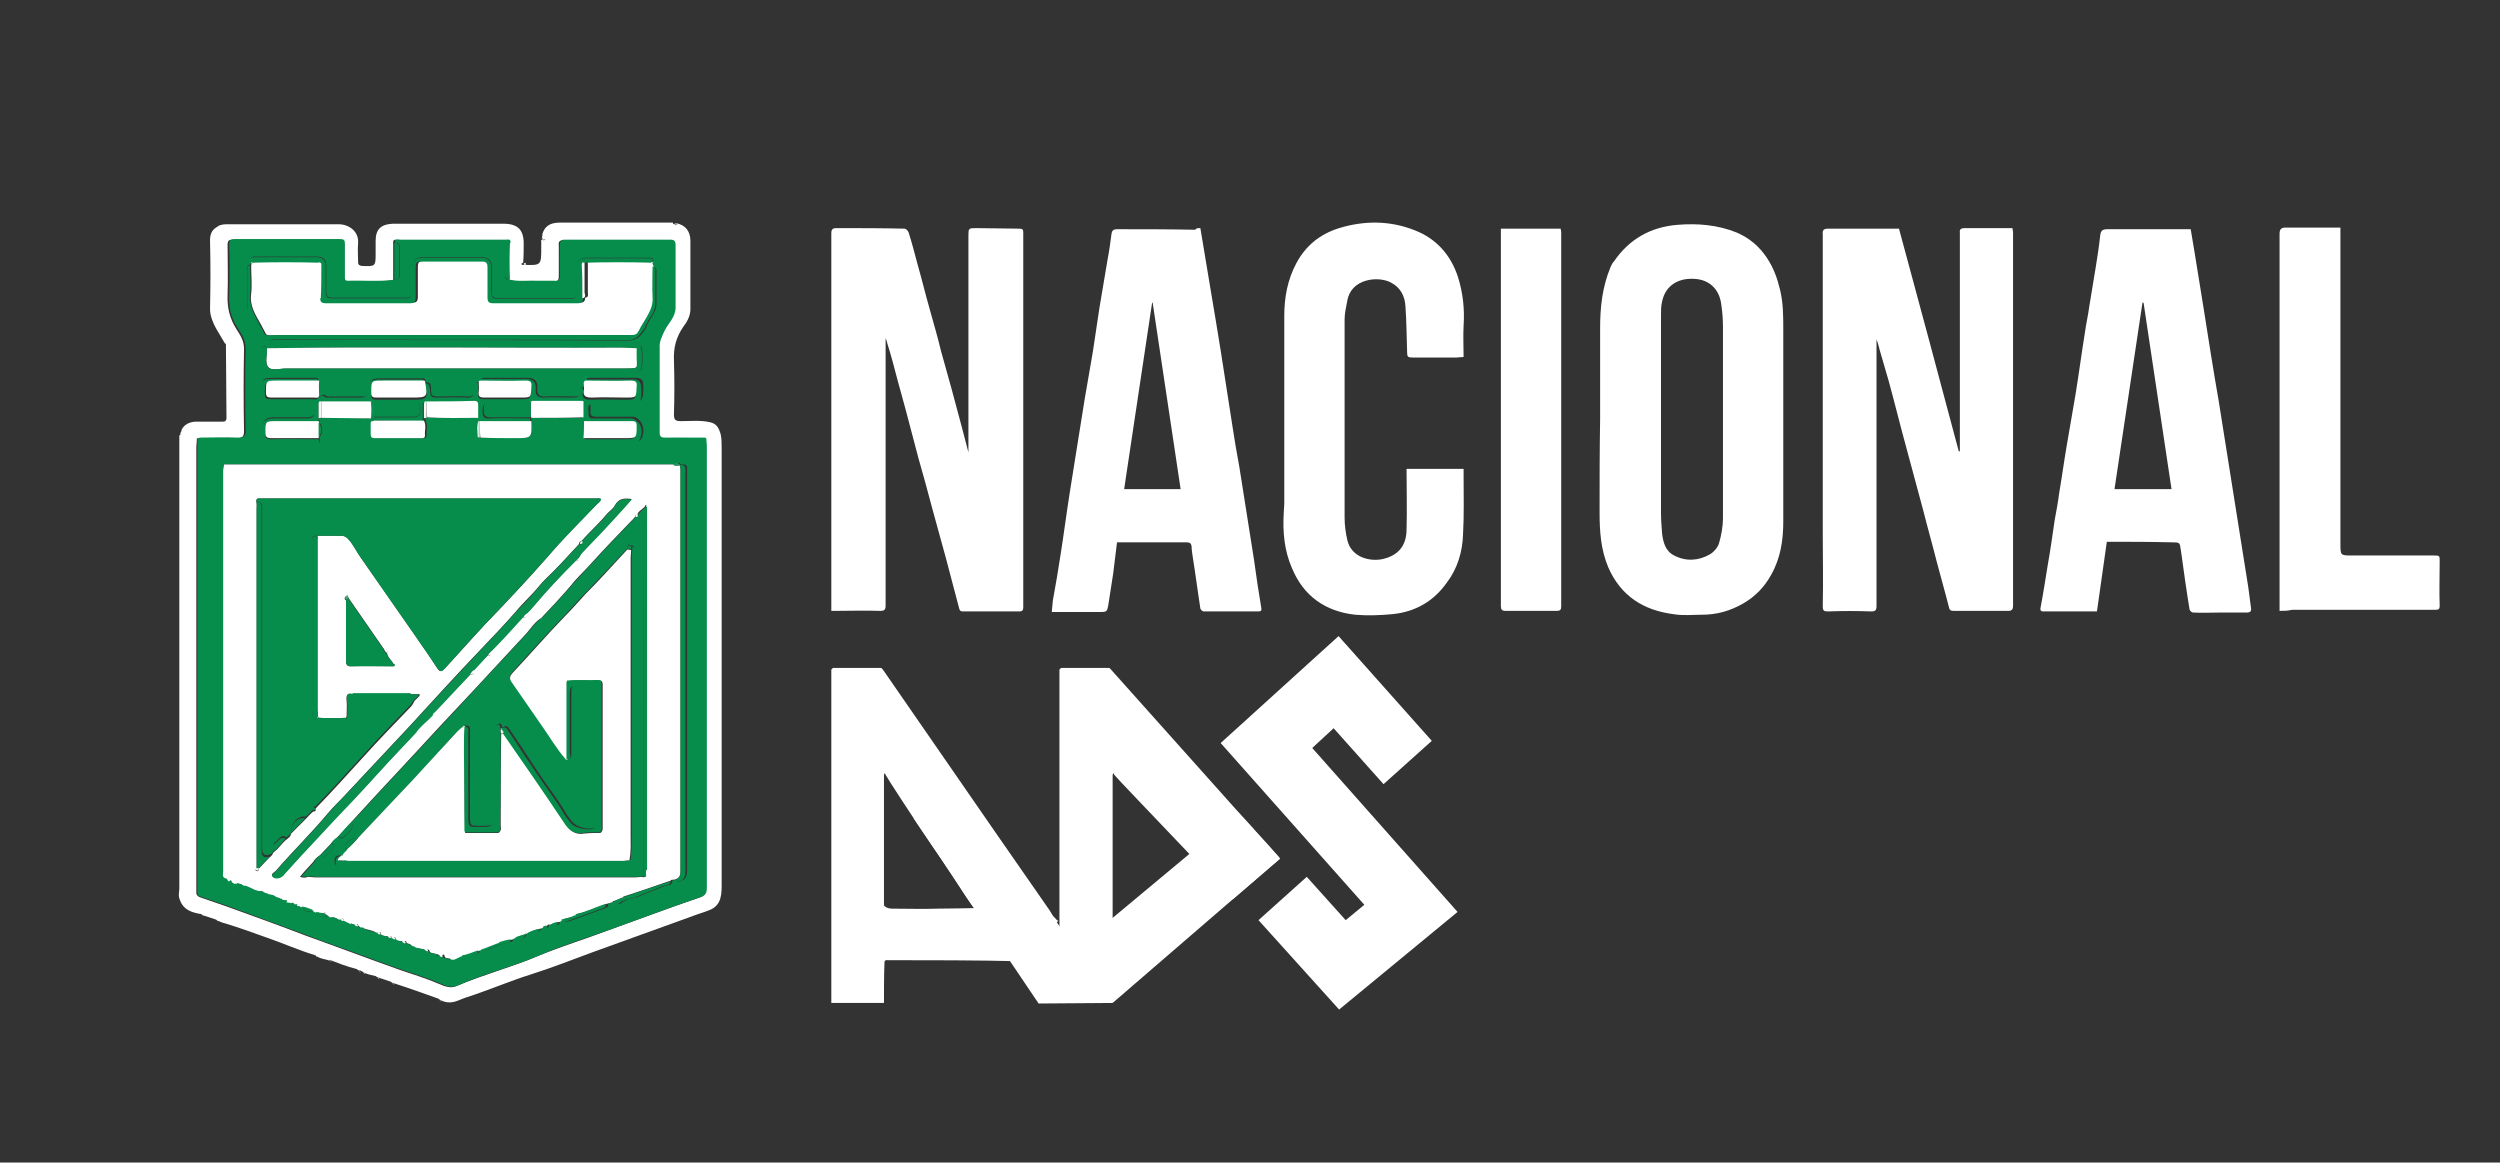 <?xml version="1.0" encoding="utf-8"?>
<!-- Generator: Adobe Illustrator 28.2.0, SVG Export Plug-In . SVG Version: 6.00 Build 0)  -->
<svg version="1.1" id="Capa_1" xmlns="http://www.w3.org/2000/svg" xmlns:xlink="http://www.w3.org/1999/xlink" x="0px" y="0px"
	 viewBox="0 0 455.9 212" style="enable-background:new 0 0 455.9 212;" xml:space="preserve">
<rect x="0" y="0" width="455.9" height="212" fill="#333333" stroke="none"/>
<style type="text/css">
	.st0{fill:#FFFFFF;}
	.st1{fill:#FCFEFC;}
	.st2{fill:#F1F8F5;}
	.st3{fill:#939393;}
	.st4{fill:#FEFFFF;}
	.st5{fill:#068D4C;}
	.st6{fill:#1F995F;}
	.st7{fill:#098E4E;}
	.st8{fill:#D5EAE0;}
	.st9{fill:#3EA877;}
	.st10{fill:#97CEB5;}
</style>
<g>
	<g>
		<path class="st0" d="M161.5,61.7c0,3.3,0,6.4,0,9.5c0,13.1,0,26.2,0,39.2c0,0.8-0.2,1-1,1c-2.8-0.1-5.5,0-8.3,0
			c-0.2,0-0.3,0-0.6,0c0-0.4,0-0.8,0-1.2c0-21.3,0-42.5,0-63.8c0-1.3,0-2.6,0-3.9c0-0.6,0.2-0.9,0.9-0.9c4.2,0,8.3,0,12.5,0.1
			c0.2,0,0.6,0.4,0.7,0.7c0.6,1.9,1.1,3.8,1.6,5.7c0.8,2.8,1.5,5.7,2.3,8.5c0.7,2.5,1.4,4.9,2,7.4c1.3,4.6,2.6,9.3,3.8,13.9
			c0.4,1.5,0.8,3,1.2,4.6c0-1.3,0-2.6,0-4c0-11.8,0-23.6,0-35.4c0-1.5,0-1.5,1.5-1.5c2.6,0,5.2,0.1,7.8,0.1c0.6,0,0.7,0.2,0.7,0.7
			c0,22.1,0,44.3,0,66.4c0,0.7,0,1.4,0,2c0,0.5-0.2,0.7-0.7,0.7c-3.4,0-6.8,0-10.3,0c-0.5,0-0.6-0.2-0.7-0.6
			c-0.8-3.1-1.6-6.1-2.4-9.1c-0.8-3-1.7-6.1-2.5-9.1c-0.8-3-1.6-6-2.5-9.1c-0.8-3-1.6-6.1-2.4-9.1c-0.5-1.7-0.9-3.4-1.4-5.1
			c-0.6-2.3-1.2-4.6-1.9-6.8C161.7,62.2,161.7,62.1,161.5,61.7z"/>
		<path class="st0" d="M346.3,41.7c3.7,13.6,7.3,27.1,10.9,40.6c0.1,0,0.1,0,0.2,0c0-1.2,0-2.5,0-3.7c0-11.4,0-22.8,0-34.2
			c0-0.6,0-1.2,0-1.9c-0.1-0.7,0.2-0.9,0.9-0.9c2.5,0,5,0,7.6,0c0.3,0,0.7,0,1.1,0c0,0.3,0.1,0.5,0.1,0.8c0,22.7,0,45.4,0,68.1
			c0,0.6-0.2,0.9-0.9,0.9c-3.3,0-6.6,0-9.9,0c-0.5,0-0.8-0.1-0.9-0.7c-0.7-2.8-1.5-5.5-2.2-8.2c-0.8-3.2-1.7-6.3-2.5-9.5
			c-1-3.8-2.1-7.7-3.1-11.5c-1.1-4-2.1-8.1-3.2-12.1c-0.5-1.8-1.1-3.7-1.6-5.5c-0.2-0.7-0.3-1.3-0.6-2c0,1.6,0,3.2,0,4.9
			c0,9.3,0,18.5,0,27.8c0,5.3,0,10.6,0,15.9c0,0.8-0.2,1-1,1c-2.6-0.1-5.2-0.1-7.8,0c-0.8,0-1-0.1-1-1c0.1-4.4,0-8.8,0-13.1
			c0-18.1,0-36.1,0-54.2c0-0.2,0-0.3,0-0.5c-0.1-0.7,0.2-1,0.9-1c4.2,0,8.5,0,12.7,0C346.1,41.7,346.2,41.7,346.3,41.7z"/>
		<path class="st0" d="M291.8,76.4c0-5.5,0-11.1,0-16.6c0-3.8,0.4-7.5,1.9-11.1c0.2-0.4,0.3-0.7,0.6-1c2.8-4.1,6.7-6.3,11.6-6.7
			c3.7-0.3,7.3,0,10.8,1.4c2.3,1,4.1,2.5,5.5,4.6c1.2,1.8,1.9,3.7,2.4,5.8c0.6,2.4,0.6,4.9,0.6,7.3c0,11.7,0,23.3,0,35
			c0,3.4-0.5,6.7-2.2,9.7c-1.2,2.2-2.9,4-5.2,5.3c-2.3,1.3-4.7,2-7.4,2c-1.7,0-3.5,0.2-5.2-0.1c-5.5-0.7-9.6-3.3-11.9-8.5
			c-1.4-3.3-1.6-6.7-1.6-10.1C291.7,87.8,291.7,82.1,291.8,76.4C291.8,76.4,291.8,76.4,291.8,76.4z M314.2,76.8
			C314.2,76.8,314.2,76.8,314.2,76.8c0-5.7,0-11.5,0-17.2c0-1.3-0.1-2.7-0.3-4c-0.3-2.7-2-4.4-4.4-4.7c-3.3-0.4-5.8,1.1-6.4,4.1
			c-0.2,0.8-0.2,1.6-0.2,2.4c0,12,0,24.1,0,36.1c0,1.3,0.1,2.5,0.2,3.8c0.2,1.6,0.6,3.2,2.2,4c2.1,1.1,4.4,1,6.5-0.2
			c0.7-0.4,1.5-1.3,1.7-2.1c0.4-1.4,0.7-3,0.7-4.5C314.2,88.7,314.2,82.7,314.2,76.8z"/>
		<path class="st0" d="M218.9,41.6c1.2,7.4,2.5,14.8,3.7,22.3c0.7,4.5,1.4,9,2.1,13.5c0.4,2.6,0.8,5.1,1.3,7.7
			c0.9,5.7,1.8,11.4,2.7,17.1c0.4,2.9,0.8,5.7,1.3,8.6c0.1,0.5,0,0.7-0.5,0.7c-3.3,0-6.7,0-10,0c-0.2,0-0.5-0.3-0.6-0.5
			c-0.5-3.2-0.9-6.4-1.4-9.5c-0.1-0.6-0.2-1.3-0.2-1.9c-0.1-0.5-0.3-0.7-0.9-0.7c-3.8,0-7.7,0-11.5,0c-0.4,0-0.8,0-1.2,0
			c-0.2,1.9-0.5,3.8-0.7,5.7c-0.3,1.9-0.6,3.9-0.9,5.8c-0.2,1.1-0.3,1.2-1.4,1.2c-2.9,0-5.9,0-8.9,0c0.1-0.7,0.1-1.4,0.2-2.1
			c0.5-2.8,1-5.6,1.4-8.3c0.6-3.8,1.1-7.7,1.7-11.5c0.9-5.6,1.8-11.2,2.7-16.9c0.5-2.9,1-5.8,1.5-8.7c0.4-2.6,0.8-5.3,1.2-8
			c0.5-3,1-5.9,1.5-8.9c0.3-1.5,0.5-3.1,0.7-4.6c0.1-0.6,0.4-0.8,1-0.8c4.8,0,9.5,0,14.3,0.1C218.1,41.6,218.4,41.6,218.9,41.6z
			 M205,89.2c3.5,0,6.9,0,10.3,0c-1.7-11.4-3.4-22.7-5.1-34c0,0-0.1,0-0.1,0C208.4,66.5,206.7,77.8,205,89.2z"/>
		<path class="st0" d="M384.2,98.8c-0.6,4.3-1.2,8.5-1.8,12.7c-3.3,0-6.4,0-9.6,0c-0.4,0-0.8,0-0.7-0.6c0.5-2.6,0.9-5.2,1.3-7.7
			c0.5-2.8,0.9-5.6,1.3-8.4c0.3-1.6,0.6-3.2,0.8-4.8c0.5-2.9,0.9-5.9,1.4-8.8c0.5-3.1,1.1-6.2,1.6-9.3c0.6-3.7,1.1-7.5,1.7-11.2
			c0.2-1.6,0.6-3.2,0.8-4.8c0.4-2.4,0.8-4.9,1.2-7.3c0.3-1.9,0.6-3.8,0.8-5.7c0.1-0.9,0.5-1.1,1.3-1.1c0.5,0,0.9,0,1.4,0
			c4.6,0,9.2,0,13.8,0c0.2,1.4,0.5,2.8,0.7,4.2c0.5,3.3,1.1,6.6,1.6,9.9c0.9,5.7,1.8,11.5,2.8,17.2c0.9,5.7,1.8,11.3,2.7,17
			c0.9,5.7,1.8,11.4,2.7,17c0.2,1.3,0.3,2.5,0.5,3.8c0.1,0.6-0.2,0.8-0.7,0.8c-1.6,0-3.2,0-4.8,0c-1.7,0-3.4,0.1-5.1,0
			c-0.2,0-0.5-0.3-0.6-0.5c-0.6-3.6-1.1-7.3-1.6-10.9c-0.2-1.4-0.2-1.4-1.6-1.4C392.2,98.8,388.2,98.8,384.2,98.8z M396,89.2
			c-1.7-11.4-3.4-22.7-5.1-34c-0.1,0-0.1,0-0.2,0c-1.7,11.3-3.4,22.6-5.1,34C389.2,89.2,392.5,89.2,396,89.2z"/>
		<path class="st0" d="M266.9,65.1c-0.5,0-0.9,0.1-1.3,0.1c-2.6,0-5.3,0-7.9,0c-1,0-1.1-0.1-1.1-1.1c-0.1-2.7-0.1-5.5-0.3-8.2
			c-0.1-1.9-0.9-3.5-2.7-4.4c-2.3-1.2-7.2-0.7-7.9,3.3c-0.2,1.1-0.5,2.3-0.5,3.4c0,12.1,0,24.1,0,36.2c0,1.4,0.2,2.8,0.5,4.1
			c0.7,3,3.8,3.9,6.2,3.5c3-0.6,4.6-2.4,4.6-5.5c0.1-3.6,0-7.3,0-11c3.5,0,6.9,0,10.4,0c0,0.4,0,0.9,0,1.3c0,3.5,0.1,7.1-0.1,10.6
			c-0.1,3.2-1,6.3-3,8.9c-2.4,3.4-5.8,5.3-9.9,5.7c-2.2,0.2-4.5,0.3-6.8,0.1c-5.4-0.6-9.4-3.4-11.5-8.5c-1.4-3.2-1.7-6.6-1.5-10
			c0-0.6,0.1-1.2,0.1-1.8c0-11.4,0-22.8,0-34.2c0-3.4,0.6-6.6,2.2-9.6c1.7-3.2,4.3-5.3,7.8-6.4c4.6-1.4,9.3-1.4,13.8,0.4
			c3.9,1.5,6.6,4.5,7.9,8.6c0.9,2.9,1.2,5.8,1,8.8C266.8,61.3,266.9,63.1,266.9,65.1z"/>
		<path class="st0" d="M415.7,111.4c0-4.3,0-8.5,0-12.8c0-18.6,0-37.2,0-55.9c0-0.8,0.2-1.2,1.1-1.2c3.3,0,6.6,0,10,0
			c0,0.4,0,0.7,0,0.9c0,18.9,0,37.8,0,56.7c0,2.2,0,2.2,2.1,2.2c5,0,9.9,0,14.9,0c1.1,0,1.1,0,1.1,1.1c0,2.7-0.1,5.4,0,8.1
			c0,0.6-0.2,0.7-0.8,0.7c-8.7,0-17.4,0-26.1,0C417.2,111.4,416.5,111.4,415.7,111.4z"/>
		<path class="st0" d="M273.7,41.7c3.7,0,7.3,0,10.9,0c0,0.2,0.1,0.4,0.1,0.6c0,22.8,0,45.6,0,68.3c0,0.6-0.2,0.8-0.8,0.8
			c-3.1,0-6.2,0-9.3,0c-0.7,0-0.9-0.2-0.9-0.9c0-22.7,0-45.5,0-68.2C273.7,42.2,273.7,42,273.7,41.7z"/>
	</g>
	<g>
		<g>
			<path class="st0" d="M233.4,156.6l-8.6,7.4c-1.2-1.2-4.7-4.9-8.6-9c-6-6.3-12.9-13.5-13-13.7c-0.1-0.3-0.2-0.4-0.3,0
				c0,5.6,0,11.1,0,16.7v18.8c0,2,0,4-0.1,6v0.1l0,0h-9.6l0,0c0-3,0-6,0-8.9c0-17.3,0-34.6,0-51.9c0.1-0.1,0.2-0.2,0.3-0.3
				c2.9,0,5.8,0,8.8,0c0.1,0.1,0.3,0.3,0.3,0.3s13.6,15.2,22.7,25.4l3,3.3c0.2,0.2,0.4,0.4,0.5,0.6l0.3,0.3c1.6,1.7,2.8,3.1,3.5,3.9
				c0.3,0.3,0.5,0.6,0.6,0.7C233.3,156.5,233.3,156.5,233.4,156.6L233.4,156.6z"/>
			<polygon class="st0" points="233.4,156.6 224.8,164 202.9,182.9 202.9,182.9 193.9,174.8 203.6,166.8 216.8,155.8 225.9,148.3 
				228.3,150.9 228.9,151.5 229.1,151.8 233.4,156.5 			"/>
		</g>
		<g>
			<polygon class="st0" points="244.2,184.1 229.5,167.8 238.3,159.9 245.4,167.8 248.8,165 222.6,135.5 244.1,116 261.1,135.1 
				252.3,143 243.2,132.8 239.3,136.4 265.8,166.3 			"/>
		</g>
		<g>
			<path class="st0" d="M192.8,167.8c-0.2-0.1-0.3-0.3-0.4-0.4c-0.3-0.2-0.6-0.7-1-1.4c-6.4-9.2-12.8-18.4-19.2-27.7
				c-3.7-5.4-7.5-10.8-11.2-16.2c-0.1-0.1-0.2-0.2-0.3-0.3c-2.9,0-5.8,0-8.8,0c-0.1,0.1-0.2,0.2-0.3,0.3c0,20.3,0,40.5,0,60.8l0,0
				h9.6l0,0c0-2.5,0-5,0.1-7.5c0.1-0.4,0.4-0.3,0.6-0.3c8,0,16.1,0,24.3,0.2l6.8-7.4C192.9,167.9,192.8,167.9,192.8,167.8z
				 M171.1,165.7c-2.8,0.1-5.6,0-8.4,0c-0.5,0-1.1-0.1-1.5-0.6c0-7.9,0-15.8,0-23.8c0.1-0.4,0.2-0.3,0.3,0c0.1,0.3,5.7,8.9,8.4,12.8
				c2.2,3.1,4.2,6.3,6.3,9.5c0.1,0.2,1.4,2,1.4,2S172.9,165.7,171.1,165.7z"/>
			<polygon class="st0" points="166.6,149.2 189.4,183 202.9,182.9 181.8,152.4 			"/>
		</g>
	</g>
	<g>
		<path class="st0" d="M60.2,175.2c-0.8-0.3-1.7-0.3-2.4-0.8c-0.1-0.1-0.2-0.1-0.3-0.2c-3-0.9-5.9-2.2-8.8-3.2
			c-2.5-0.9-5-1.8-7.6-2.6c-0.5-0.1-0.9-0.3-1.4-0.5c-0.1-0.1-0.2-0.1-0.3-0.2c-0.8-0.3-1.6-0.5-2.4-0.8c-0.1-0.1-0.2-0.1-0.3-0.2
			c-1.8-0.3-3.4-0.8-4-2.9c-0.2-0.6,0-1.2,0-1.8c0-26.9,0-53.8,0-80.6c0-0.7,0-1.4,0-2c0.6-0.1,0.4-0.6,0.4-1c0.5-1,1.4-1.4,2.4-1.5
			c1.7,0,3.4,0,5,0c0.5,0,0.8-0.1,0.8-0.7c0-4.5-0.1-8.9-0.1-13.4c-0.1-0.1-0.1-0.2-0.2-0.2c-0.5-0.9-1.1-1.8-1.6-2.7
			c-0.6-1.1-1.1-2.3-1.1-3.6c0.1-4.2,0.1-8.3,0-12.5c0-1,0.3-1.8,1.1-2.3c0.1-0.1,0.2-0.1,0.3-0.2c0.6-0.4,1.2-0.4,1.9-0.4
			c6.7,0,13.5,0,20.2,0c1.7,0,3.7,1.2,3.5,3.5c-0.1,1.1,0,2.2,0,3.2c0,0.5,0,0.8,0.7,0.9c2.5,0.1,2.5,0.1,2.5-2.4c0-0.7,0-1.4,0-2.2
			c0-2.1,1-3,3.1-3.1c2,0,4,0,6,0c4.7,0,9.5,0,14.2,0c2.6,0,3.7,1.1,3.7,3.6c0,1.2,0,2.3-0.1,3.5c-0.1,0.1-0.3,0.1-0.3,0.2
			c0,0.3,0.2,0.2,0.4,0.2c3.2,0.1,3.2,0.1,3.2-3.1c0-0.5,0-1,0-1.4c0.1-0.1,0.2-0.1,0.3-0.2c0-0.1-0.1-0.2-0.2-0.1
			c0-0.2,0.1-0.3,0.1-0.5c0-0.1,0-0.2,0-0.3c0.4-1.4,1.4-2.1,3.1-2.1c4.6,0,9.1,0,13.7,0c2.3,0,4.6,0,7,0c0.1,0.6,0.4,0.1,0.6,0.1
			c1.6,0.3,2.6,1.4,2.6,3.2c0,4.2,0,8.3,0,12.5c0,1.2-0.6,2.3-1.3,3.2c-1.3,1.9-1.8,3.8-1.7,6.1c0.1,3.3,0.1,6.6,0,9.9
			c0,1,0.3,1.2,1.3,1.2c1.8,0,3.5-0.2,5.3,0.2c1.3,0.3,1.6,1.2,1.9,2.1c0.2,0.8,0.2,1.7,0.2,2.6c0,26.4,0,52.8,0,79.2
			c0,2,0.1,4.2-2.3,5.1c-1,0.4-2.1,0.7-3.1,1.1c-6,2.2-12,4.3-18,6.5c-3.8,1.4-7.6,2.9-11.4,4.1c-3.5,1.1-6.8,2.5-10.3,3.7
			c-0.9,0.3-1.9,0.6-2.8,1c-1.2,0.5-2.3,0.6-3.5-0.1c-0.1-0.1-0.2-0.1-0.3-0.2c-2.8-1-5.6-2-8.4-2.9c-0.1-0.1-0.2-0.1-0.3-0.2
			c-0.8-0.3-1.6-0.5-2.4-0.8c-0.1-0.1-0.2-0.1-0.3-0.2c-0.8-0.2-1.6-0.3-2.4-0.8c-0.1-0.1-0.2-0.1-0.3-0.2c-0.2,0-0.3,0-0.5-0.1
			c-0.1-0.1-0.2-0.1-0.3-0.2c-1.7-0.4-3.4-1.1-5-1.7C60.4,175.3,60.3,175.2,60.2,175.2z M36.2,79.9c-0.2,0-0.3,0-0.3,0.2
			c0,0.5-0.1,1-0.1,1.4c0,26.7,0,53.5,0,80.2c0,0.4,0,0.7,0,1.1c0,0.4,0.2,0.6,0.6,0.8c1.7,0.6,3.5,1.2,5.2,1.8
			c4.7,1.7,9.4,3.4,14.1,5.2c2.8,1,5.7,2.1,8.5,3.1c2.9,1.1,5.8,2.1,8.8,3.2c2.3,0.8,4.7,1.5,7,2.5c1.1,0.5,2.2,0.9,3.3,0.4
			c4.9-2.1,10-3.4,14.9-5.5c4.1-1.7,8.4-3,12.6-4.6c5.6-2,11.1-4.1,16.7-6c1-0.3,1.2-0.8,1.2-1.7c0-26.9,0-53.8,0-80.7
			c0-0.4-0.1-0.8-0.1-1.2c0-0.1,0-0.3-0.2-0.2c-2.4,0-4.9-0.1-7.3,0c-0.8,0-1-0.2-1-1c0-5.1,0-10.2,0-15.3c0-1.2,0.4-2.2,0.9-3.2
			c0.7-1.4,2-2.5,2-4.2c0-3.8,0-7.6,0-11.4c0-0.8-0.2-1-1-1c-6.4,0-12.8,0-19.2,0c-0.7,0-1,0.2-0.9,1c0,1.8,0,3.7,0,5.5
			c0,0.8-0.2,1.1-1,1c-1-0.1-2.1,0-3.1,0c-1.7-0.1-3.4,0.2-5-0.2c0-2.2,0-4.5,0-6.7c0.1-0.8-0.5-0.6-0.9-0.6c-2.4,0-4.8,0-7.2,0
			c-4,0-8,0-12,0c-0.4,0-1.1-0.4-1,0.6c0,2.2,0,4.5,0,6.7c-2.9,0.4-5.7,0.1-8.6,0.2c-0.6,0-0.5-0.5-0.5-0.9c0-1.9,0-3.8,0-5.7
			c0-0.7-0.2-1-0.9-1c-6.4,0-12.8,0-19.2,0c-0.8,0-1,0.2-1,1c0,3,0.1,6.1,0,9.1c-0.1,2.3,0.4,4.3,1.6,6.2c0.7,1.1,1.4,2.1,1.4,3.6
			c-0.1,5-0.1,10,0,15c0,1.1-0.4,1.3-1.4,1.3C40.9,79.8,38.5,79.9,36.2,79.9z"/>
		<path class="st1" d="M33.3,78.4c0,0.4,0.2,0.9-0.4,1C32.8,79,33,78.7,33.3,78.4z"/>
		<path class="st2" d="M95.9,48.3c-0.2,0-0.4,0-0.4-0.2c0-0.1,0.2-0.1,0.3-0.2C95.9,48,95.9,48.2,95.9,48.3z"/>
		<path class="st3" d="M123.6,40.9c-0.2,0-0.5,0.5-0.6-0.1C123.2,40.6,123.4,40.6,123.6,40.9z"/>
		<path class="st3" d="M99.2,43.6c0.1,0,0.3,0,0.2,0.1c0,0.1-0.2,0.1-0.3,0.2C99,43.7,99,43.6,99.2,43.6z"/>
		<path class="st1" d="M80.2,182.4c0.1,0.1,0.2,0.1,0.3,0.2C80.3,182.6,80.2,182.5,80.2,182.4z"/>
		<path class="st1" d="M36.9,166.8c0.1,0.1,0.2,0.1,0.3,0.2C37,167,36.9,166.9,36.9,166.8z"/>
		<path class="st1" d="M39.6,167.7c0.1,0.1,0.2,0.1,0.3,0.2C39.7,168,39.6,167.9,39.6,167.7z"/>
		<path class="st1" d="M41.3,62.6c0.1,0.1,0.1,0.2,0.2,0.2C41.4,62.8,41.3,62.7,41.3,62.6z"/>
		<path class="st1" d="M57.6,174.2c0.1,0.1,0.2,0.1,0.3,0.2C57.7,174.5,57.6,174.4,57.6,174.2z"/>
		<path class="st1" d="M99.2,42.8c0,0.1,0,0.2,0,0.3c-0.1-0.1-0.1-0.1-0.2-0.2C99.1,42.9,99.2,42.9,99.2,42.8z"/>
		<path class="st1" d="M40.1,41.2c-0.1,0.1-0.2,0.1-0.3,0.2C39.8,41.3,39.9,41.1,40.1,41.2z"/>
		<path class="st4" d="M60.2,175.2c0.1,0.1,0.2,0.1,0.3,0.2C60.3,175.4,60.3,175.3,60.2,175.2z"/>
		<path class="st1" d="M65.5,177.1c0.1,0.1,0.2,0.1,0.3,0.2C65.6,177.3,65.6,177.3,65.5,177.1z"/>
		<path class="st1" d="M66.3,177.3c0.1,0.1,0.2,0.1,0.3,0.2C66.4,177.6,66.3,177.5,66.3,177.3z"/>
		<path class="st1" d="M68.9,178.3c0.1,0.1,0.2,0.1,0.3,0.2C69,178.5,68.9,178.5,68.9,178.3z"/>
		<path class="st1" d="M71.6,179.3c0.1,0.1,0.2,0.1,0.3,0.2C71.6,179.5,71.6,179.4,71.6,179.3z"/>
		<path class="st5" d="M93,51c1.7,0.4,3.3,0.1,5,0.2c1,0,2.1,0,3.1,0c0.8,0.1,1-0.3,1-1c-0.1-1.8,0-3.7,0-5.5c0-0.7,0.2-1,0.9-1
			c6.4,0,12.8,0,19.2,0c0.8,0,1,0.3,1,1c0,3.8,0,7.6,0,11.4c0,1.7-1.3,2.8-2,4.2c-0.5,1.1-1,2-0.9,3.2c0,5.1,0,10.2,0,15.3
			c0,0.8,0.2,1,1,1c2.4,0,4.9,0,7.3,0c0.1,0.1,0.1,0.1,0.2,0.2c0,0.4,0.1,0.8,0.1,1.2c0,26.9,0,53.8,0,80.7c0,0.9-0.2,1.4-1.2,1.7
			c-5.6,1.9-11.1,4-16.7,6c-4.2,1.5-8.5,2.8-12.6,4.6c-4.9,2.1-10.1,3.3-14.9,5.5c-1.2,0.5-2.2,0.1-3.3-0.4c-2.3-1-4.7-1.7-7-2.5
			c-2.9-1-5.8-2.1-8.8-3.2c-2.8-1-5.7-2-8.5-3.1c-4.7-1.7-9.4-3.5-14.1-5.2c-1.7-0.6-3.5-1.2-5.2-1.8c-0.4-0.1-0.6-0.3-0.6-0.8
			c0-0.4,0-0.7,0-1.1c0-26.7,0-53.5,0-80.2c0-0.5,0-1,0.1-1.4c0.1-0.1,0.2-0.1,0.3-0.2c2.3,0,4.6-0.1,7,0c1,0,1.4-0.2,1.4-1.3
			c-0.1-5-0.1-10,0-15c0-1.5-0.7-2.5-1.4-3.6c-1.3-1.9-1.7-3.9-1.6-6.2c0.1-3,0.1-6.1,0-9.1c0-0.8,0.3-1,1-1c6.4,0,12.8,0,19.2,0
			c0.8,0,0.9,0.2,0.9,1c0,1.9,0,3.8,0,5.7c0,0.4-0.1,0.9,0.5,0.9c2.9-0.1,5.7,0.2,8.6-0.2c0.6,0,0.9-0.3,0.9-0.9c0-1.6,0-3.2,0-4.9
			c0-0.6-0.2-1-0.9-0.9c-0.1-0.9,0.6-0.6,1-0.6c4,0,8,0,12,0c2.4,0,4.8,0,7.2,0c0.4,0,1-0.2,0.9,0.6c-0.7,0-0.9,0.3-0.9,0.9
			c0,1.6,0,3.2,0,4.9C92,50.7,92.3,51.1,93,51z M53.8,164.9c0.1,0.3,0.2,0.6,0.5,0.2c0.2,0.1,0.6-0.1,0.7,0.2
			c0.5,0.9,1.2,1.2,2.2,0.7c0.2,0.1,0.3,0.2,0.5,0.3c0.4,1.1,1.2,1.1,2.2,0.7l0.1,0l0.1,0c0.1,0.1,0.2,0.2,0.3,0.2
			c0.3,0.9,0.8,0.9,1.5,0.4c0.2,0,0.3,0,0.5,0c0.1,0.3,0.3,0.2,0.5,0.2c0.4,0.2,0.8,0.4,1.2,0.6c0.4,0.6,0.9,1.2,1.7,0.6
			c0.2,0.1,0.6-0.1,0.7,0.2c0.5,0.9,1.2,1.3,2.1,0.7c0.2,0,0.3,0,0.5,0.1c0,0.1,0,0.1,0,0.2c0.3,1.1,1,1.3,1.9,0.7
			c0.2,0,0.3,0,0.5,0c0.1,0,0.2,0,0.2,0c0.1,0.3,0.3,0.2,0.5,0.2c0.1,0.1,0.2,0.2,0.3,0.2c0.7,0.9,1.6,1.2,2.6,1
			c0.2,0,0.4,0,0.5,0.3c0.1,0.1,0.1,0.4,0.2,0.4c1.2,0.5,2.5,1,3.8,1.4c0.4,0.1,0.4-0.2,0.4-0.4c0.2,0,0.3,0,0.5,0
			c0,0.1,0,0.1,0,0.2c0.4,1.1,1,1.2,1.7,0.6c0.3,0,0.6,0,1,0c0.1,0.5,0.5,0.6,0.8,0.4c0.9-0.6,2-0.7,2.9-1.2
			c0.4-0.2,0.7-0.4,0.6-0.9c0.2,0,0.3,0,0.5-0.1c0.3,0.4,0.6,0.3,1,0.2c1.3-0.6,2.6-1.2,4.1-1.4c0.4,0,0.5-0.4,0.5-0.7
			c0.2-0.1,0.5-0.3,0.7-0.4c0.8,0.7,1.4,0.5,1.9-0.6l0,0c0.1-0.1,0.2-0.1,0.3-0.2c0.1,0,0.2,0,0.2-0.1c1.1,0.5,1.8,0.2,2.2-0.7
			c0.1-0.3,0.3-0.2,0.5-0.2c0.4,0.4,0.6,0.3,0.7-0.2c0-0.1,0-0.1,0-0.2c0.2,0,0.5,0,0.7,0c0.7,0.4,1.2,0.2,1.4-0.5
			c0.1-0.1,0.2-0.2,0.3-0.2l0.1,0l0.1,0c0.3,0.4,0.7,0.3,1.1,0.2c2.2-0.8,4.4-1.6,6.6-2.4c0.4-0.1,0.6-0.4,0.5-0.8
			c0.3-0.1,0.6-0.2,1-0.3c0.2,0,0.2-0.1,0.2-0.2c0.1,0,0.2,0,0.2,0c0.2,0.7,0.9,0.6,1.1,0.3c0.8-0.7,1.9-0.7,2.8-1
			c1.6-0.7,3.3-1.3,4.9-2c0.5-0.2,1.4,0,1.5-0.9c0.1-0.4,0.5-0.1,0.7-0.2c0.3,0.4,0.6,0.3,1,0.1c0.9-0.4,1-1.1,1-2
			c0-23.8,0-47.5,0-71.3c0-0.6,0-1.1,0-1.7c0.1-0.7-0.2-1-1-0.9c-0.4-0.3-0.8-0.4-1.2,0c-0.1,0-0.2,0-0.4,0c-27.2,0-54.4,0-81.6,0
			c-1.2-0.2-1,0.7-1,1.4c0,24.2,0,48.4,0,72.6c0,0.3,0,0.6,0,0.8c0.1,0.8,0.9,1.2,1.7,0.9c0.2,0,0.3,0,0.5,0c0.1,0,0.2,0,0.2,0
			c0.1,0.3,0.3,0.2,0.5,0.2c0.2,0.1,0.3,0.2,0.5,0.3c0,0.4,0.3,0.5,0.6,0.6c2.5,0.9,5,1.9,7.6,2.8c0.4,0.1,0.7,0.2,1-0.2
			c0.3,0.1,0.7,0.1,1,0.2C53.5,164.6,53.6,164.7,53.8,164.9z M67.7,76.3c0.2,0,0.4,0,0.6,0c0,0.1,0,0.3,0,0.4
			c-0.1,0-0.2,0.1-0.2,0.1c-0.2-0.1-0.2,0-0.2,0.2c0,0.7,0,1.4,0,2.2c0,0.5,0.1,0.7,0.7,0.7c2.8,0,5.7,0,8.5,0c0.3,0,0.7,0,0.7-0.5
			c-0.1-0.9,0.3-1.8-0.2-2.7c0-0.2,0-0.4,0-0.5c0.2,0,0.3,0,0.5-0.1c3.1,0.2,6.2,0.1,9.3,0.1c0,0.2,0,0.4,0,0.5c-0.5,1-0.2,2-0.2,3
			c0,0,0.3,0.1,0.4,0.1c2.1,0,4.2,0,6.3,0.1c3.1,0,3.1,0,3-3.1c0-0.2,0-0.4,0-0.6c3.2,0,6.4,0,9.6,0c0,0.2,0,0.4,0.1,0.6
			c0,1,0,2,0,3c-0.1,1,0.6,1,1.3,1c2.3,0,4.6,0,7,0c1.1,0,2-0.3,2.3-1.3c0.4-1.5-0.1-2.6-1.1-3.3c-0.5-0.3-0.9-0.2-1.4-0.2
			c-2,0-4.1,0-6.1,0c-1.2,0-0.9-0.9-0.9-1.5c-0.1-0.7,0-1.1,0.9-1.1c1.8,0.1,3.7,0,5.5,0c3.1,0,3.3-0.2,3.2-3.3
			c0-0.8-0.4-1.2-1.3-1.2c-2.8,0-5.5,0-8.3,0c-0.4,0-0.8,0-0.8,0.6c-0.4,0.3-0.2,0.7-0.3,1.1c-0.3,0-0.7,0-0.7,0.5
			c0.1,1.2-0.7,1.2-1.5,1.2c-1.6,0-3.3-0.1-4.9,0c-1.1,0.1-1.6-0.3-1.5-1.5c0.1-1.3-0.5-1.9-1.8-1.9c-2.6,0-5.1,0-7.7,0
			c-0.4,0-0.8,0-0.8,0.6c-0.1,0-0.2,0.1-0.3,0.1c-0.7,0.1-0.7,0.7-0.7,1.2c0.1,1.1-0.4,1.6-1.5,1.5c-1.6-0.1-3.3,0-4.9,0
			c-1.6,0-1.7,0-1.7-1.6c0-0.6-0.2-1-0.9-1l-0.1,0l0-0.1c0-0.8-0.6-0.6-1.1-0.6c-2.4,0-4.7,0-7.1,0c-1.7,0-2.2,0.4-2.2,2.1
			c0,1-0.4,1.3-1.3,1.2c-1.7,0-3.4,0-5.2,0c-0.4,0-0.9,0.1-1.2-0.1c-0.5-0.5-0.9,0-1.3,0.1c0-0.9,0-1.8-0.1-2.8c0-0.8-0.6-0.6-1-0.6
			c-2.2,0-4.5,0-6.7,0c-2.6,0-2.6,0-2.6,2.5c0,1.6,0.4,2,2.1,2c2.1,0,4.2,0,6.2,0c0.9,0,1.3,0.2,1.3,1.2c0,1-0.3,1.5-1.3,1.5
			c-2.1,0-4.2,0-6.2,0c-0.8,0-1.7,0.3-1.9,0.9c-0.3,0.9-0.4,2.1,0.1,3c0.2,0.4,0.6,0.9,1.3,0.9c2.7,0,5.4,0,8.2,0c0.7,0,1-0.3,0.6-1
			c0-0.1,0-0.1,0.1-0.2c0.6-0.7,0.6-2,0-2.6c0-0.1-0.1-0.1-0.1-0.2c0-0.2,0-0.4,0-0.6c0.2,0,0.3,0,0.5-0.1
			C61.6,76.2,64.6,76.2,67.7,76.3z M48.4,60.9L48.4,60.9c-0.1,1.5,1,1.1,1.6,1.1c21.5,0,43.1,0,64.6,0.1c1.3,0,2-0.6,2.7-1.5
			c0.2-0.3,0.5-0.7,0.6-1c0.4-1.4,1.7-2.4,1.8-4c0-2,0-4,0-6c0-0.4,0.1-0.8-0.5-0.9c-0.1-0.2-0.1-0.3-0.2-0.5c0-0.1,0-0.2,0-0.3
			c0.4-0.9-0.2-0.9-0.7-0.9c-3.8,0-7.5,0-11.3,0c-1.1,0-1.7,0.6-1.7,1.7c0,1.5,0,3,0,4.4c0,0.9-0.2,1.3-1.2,1.3c-4.4,0-8.8,0-13.2,0
			c-1,0-1.3-0.4-1.2-1.3c0-1.4,0-2.9,0-4.3c0-1.3-0.6-1.9-1.9-1.9c-3.5,0-7,0-10.5,0c-1.5,0-2.1,0.6-2.1,2.1c0,1.4,0,2.8,0,4.2
			c0,0.8-0.3,1.1-1.1,1.1c-4.5,0-9,0-13.5,0c-0.8,0-1.1-0.3-1.1-1.1c0-1.5,0-3,0-4.6c0-1.3-0.5-1.8-1.8-1.8c-1.6,0-3.3,0-4.9,0
			c-2,0-4.1,0-6.1,0c-0.5,0-1.3-0.1-0.9,0.9c0,0.1,0,0.2,0,0.3c-0.1,0.1-0.1,0.2-0.2,0.3c-0.5,0-0.5,0.4-0.5,0.8c0,2.2,0,4.5,0,6.7
			c0,0.3,0,0.6,0.2,0.8c1,1.1,1.2,2.7,2.1,3.8C47.7,60.8,47.8,61.3,48.4,60.9z M116.2,63.5c-1,0-1.9-0.1-2.9-0.1
			c-21.5,0.1-43.1-0.2-64.6,0.1c-0.5-0.6-0.8-0.5-0.9,0.2c-0.1,0.6,0,1.3,0,1.9c0,2.2,0.3,2.4,2.4,2.4c21.5,0,43,0,64.5,0
			c0.4,0,0.7,0,1.1,0c0.6-0.1,1.3-0.4,1.3-1.2c0.1-1,0.1-2.1,0-3.1C117,63.1,116.7,62.9,116.2,63.5z"/>
		<path class="st5" d="M71.9,44.3c0.7,0,0.9,0.3,0.9,0.9c0,1.6,0,3.2,0,4.9c0,0.7-0.3,1-0.9,0.9C71.9,48.8,71.9,46.5,71.9,44.3z"/>
		<path class="st5" d="M93,51c-0.6,0-0.9-0.3-0.9-0.9c0-1.6,0-3.2,0-4.9c0-0.6,0.2-1,0.9-0.9C92.9,46.5,92.9,48.8,93,51z"/>
		<path class="st6" d="M128.8,80.1c-0.1-0.1-0.1-0.1-0.2-0.2C128.8,79.9,128.8,80,128.8,80.1z"/>
		<path class="st6" d="M36.2,79.9c-0.1,0.1-0.2,0.1-0.3,0.2C35.9,79.9,36,79.9,36.2,79.9z"/>
		<path class="st0" d="M40.8,84.7c27.2,0,54.4,0,81.6,0c0.1,0,0.2,0,0.4,0c0.3,0.4,0.8,0.1,1.2,0.2c0,0.2,0.1,0.5,0.1,0.7
			c0,24.4,0,48.8,0,73.3c0,0.9-0.3,1.3-1.1,1.5c-0.2,0.1-0.6-0.1-0.7,0.2c-0.3,0.1-0.6,0.2-0.9,0.3c-2.6,0.9-5.2,1.8-7.7,2.6
			c-0.1,0.1-0.2,0.1-0.2,0.2c-0.5,0.2-1,0.4-1.4,0.6c-0.1,0-0.2,0-0.2,0c-0.1,0.1-0.2,0.1-0.2,0.2c-0.3,0.1-0.6,0.2-1,0.3
			c-1.8,0.6-3.6,1.5-5.5,1.9c-0.1,0.1-0.2,0.1-0.2,0.2c-0.7,0.4-1.6,0.5-2.4,0.8c-0.1,0.1-0.2,0.1-0.2,0.2c-0.1,0.1-0.2,0.2-0.3,0.2
			c-0.5,0.1-1,0.2-1.4,0.5c-0.2,0-0.5,0-0.7,0c-0.1,0.1-0.2,0.1-0.2,0.2c-0.2,0.1-0.4,0-0.5,0.3c-0.2,0.1-0.4,0-0.5,0.2
			c-0.8,0.1-1.5,0.4-2.2,0.7c-0.1,0-0.2,0-0.2,0.1c-0.2,0-0.2,0-0.3,0.2l0,0c-0.6,0.2-1.3,0.4-1.9,0.6c-0.2,0.1-0.5,0.3-0.7,0.4
			c-0.7,0.2-1.4,0.4-2.1,0.5c-0.1,0.1-0.2,0.1-0.2,0.2c-1,0.4-2.1,0.8-3.1,1.2c-0.2,0-0.3,0-0.5,0.1c-0.9,0.4-1.9,0.8-2.9,0.9
			c-0.1,0.1-0.2,0.1-0.2,0.2c-0.4,0.2-0.8,0.4-1.2,0.6c-0.3,0-0.6,0-1,0c-0.3-0.4-0.9-0.1-1.2-0.5c0-0.3-0.1-0.6-0.5-0.3
			c-0.2,0-0.3,0-0.5,0c-0.5-0.4-1.2-0.2-1.7-0.6c-0.1-0.4-0.3-0.6-0.7-0.3c-0.7-0.2-1.3-0.3-2-0.5c-0.1-0.3-0.3-0.2-0.5-0.3
			c-0.3-0.3-0.6-0.4-1-0.5c-0.1-0.4-0.3-0.5-0.7-0.3c-0.3-0.1-0.7-0.1-1-0.2c-0.1-0.1-0.2-0.2-0.3-0.2c-0.1-0.3-0.1-0.6-0.5-0.2
			c-0.1,0-0.2,0-0.2,0c-0.1-0.4-0.3-0.5-0.7-0.3c-0.4-0.2-0.9,0-1.3-0.4c0-0.3-0.1-0.6-0.5-0.3c-0.2,0-0.3,0-0.5-0.1
			c-0.7-0.4-1.4-0.4-2.1-0.7c-0.2-0.3-0.5-0.1-0.7-0.2c-0.1-0.1-0.2-0.2-0.3-0.2c-0.1-0.4-0.3-0.5-0.7-0.3c-0.3,0.1-0.5-0.3-0.8-0.1
			c-0.4-0.2-0.8-0.4-1.2-0.6c-0.1-0.3-0.1-0.6-0.5-0.2c-0.2,0-0.3,0-0.5,0c-0.4-0.3-0.9-0.5-1.5-0.4c-0.1-0.1-0.2-0.2-0.3-0.2
			c-0.1-0.6-0.3-1-1-0.5c-0.5-0.1-1-0.2-1.4-0.2c-0.2-0.1-0.3-0.2-0.5-0.3c-0.7-0.4-1.4-0.6-2.2-0.7c-0.2-0.3-0.5-0.1-0.7-0.2
			c-0.1-0.1-0.2-0.2-0.3-0.2c-0.1-0.4-0.3-0.5-0.7-0.3c-0.3-0.1-0.7-0.1-1-0.2c-0.2-0.5-0.8,0-1-0.4c-0.1-0.9-0.7-0.8-1.4-0.6
			c-0.4-0.2-0.9,0-1.3-0.4c-0.1-0.5-0.3-0.9-1-0.5c-1.2,0.1-2.1-0.7-3.1-1c-0.1-0.4-0.3-0.5-0.7-0.3c-0.3,0-0.5-0.3-0.8-0.1
			c-0.2-0.1-0.3-0.2-0.5-0.3c-0.1-0.3-0.1-0.6-0.5-0.2c-0.1,0-0.2,0-0.2,0c-0.1-0.4-0.3-0.5-0.7-0.3c-0.9-0.1-0.6-0.8-0.6-1.3
			c0-24.3,0-48.6,0-73C40.7,85.5,40.8,85.1,40.8,84.7z M115.8,94.3c-0.1,0.1-0.2,0.1-0.2,0.2c-2.8,2.9-5.6,5.8-8.3,8.8
			c-1.1,1.2-2.3,2.3-3.3,3.6c-1.7,2-3.5,3.9-5.3,5.8c-0.1,0.1-0.2,0.1-0.3,0.2c-1,0.7-1.6,1.7-2.4,2.6c-3,3.2-5.9,6.4-8.9,9.6
			c-4.5,4.8-9,9.6-13.5,14.5c-3.3,3.5-6.6,7.1-9.9,10.7c-0.7,0.8-1.4,1.6-2.2,2.4c-0.4,0.4-0.9,0.7-1.2,1.2c-0.7,0.7-1.3,1.4-2,2.1
			c-0.5,0.3-0.9,0.7-1.2,1.2c-0.8,0.9-1.6,1.7-2.4,2.7c0.6,0.2,1,0.2,1.5,0c0.4,0,0.8,0.1,1.2,0.1c19.5,0,39,0,58.5,0
			c0.4,0,0.8-0.1,1.2-0.1c0.2,0.1,0.3,0.1,0.5,0c0.7-0.3,0.5-0.7,0.2-1.2c0-0.3,0-0.6,0-1c0-21.7,0-43.5,0-65.2
			c0.2-0.1,0.3-0.3,0.1-0.4c-0.2-0.1-0.3,0.2-0.3,0.3c-0.5,0.5-1.2,0.8-1.4,1.5l-0.1,0C116,93.9,115.8,94,115.8,94.3L115.8,94.3z
			 M63.2,108.7c-0.4,0.2-0.5,0.5-0.1,0.8c0,3.7,0,7.3,0,11c0,0.7,0.2,1.1,1,1c2.6-0.1,5.1,0,7.7,0c0.1,0,0.2-0.1,0.2-0.1
			c0.1-0.2-0.1-0.3-0.2-0.3c-0.4-0.7-1-1.1-1.2-1.9c0-0.5,0.1-1-0.7-1c-2.1-3-4.2-6.1-6.3-9.1c-0.1-0.1-0.1-0.2-0.2-0.4
			c0-0.1-0.1-0.1-0.1-0.2C63.2,108.6,63.2,108.6,63.2,108.7z M76.4,126.6c-0.5,0-1,0-1.4,0c-3.5,0-7.1,0-10.6,0
			c-1-0.3-1.3,0.1-1.2,1.1c0.1,1,0,2,0,3c-0.1,0.1-0.1,0.1-0.2,0.2c-1.6,0.1-3.2,0.1-4.8,0c-0.1-0.1-0.1-0.1-0.2-0.2
			c0-0.4-0.1-0.9-0.1-1.3c0-7.4,0-14.9,0-22.3c0-3,0-5.9,0-8.9c0,0,0.1,0,0.1-0.1c0-0.1,0-0.1-0.1-0.2c0-0.1,0-0.1,0-0.2
			c1.4,0,2.9,0,4.3,0c0.5,0,0.9,0.1,1.3,0.6c1,1,1.5,2.3,2.3,3.4c3.4,4.8,6.7,9.6,10.1,14.5c1.2,1.8,2.5,3.5,3.6,5.3
			c0.7,1.1,0.9,1.2,1.8,0.2c2.4-2.6,4.8-5.3,7.2-7.9c3.9-4,7.7-8.1,11.4-12.3c2.8-3.3,5.9-6.4,8.9-9.5c0.3-0.3,0.7-0.5,0.8-1
			c-0.3-0.2-0.6-0.1-0.9-0.1c-20.2,0-40.4,0-60.6,0c-0.2,0-0.5,0-0.7,0c-0.6-0.1-0.8,0.3-0.6,0.8c0,0.3,0,0.6,0,1
			c0,21.9,0,43.8,0,65.7c-0.2,0.1-0.3,0.3-0.1,0.4c0.4,0.2,0.5-0.1,0.5-0.4c0.7-0.7,1.3-1.4,2-2.1c0.4-0.2,0.5-0.6,0.7-0.9
			c0.9-0.6,1.4-1.5,2.2-2.2c0.4-0.3,0.9-0.6,1-1.2c0.9-0.9,1.8-1.8,2.6-2.6c0.5-0.5,0.9-1,1.4-1.4c0.3,0,0.6-0.1,0.4-0.5
			c3-3.1,5.9-6.3,8.8-9.5c2.8-3.1,5.7-6.1,8.6-9.1c0.3-0.3,0.5-0.7,0.7-1.1c0.2-0.2,0.5-0.5,0.7-0.7c0.1-0.1,0.1-0.1,0.2-0.2
			C76.5,126.6,76.5,126.6,76.4,126.6z M85.7,123c0.6,0.1,0.8-0.2,0.7-0.8c0.8-0.9,1.6-1.7,2.4-2.6c0.6,0.1,0.8-0.2,0.7-0.8
			c1.9-2.1,3.8-4.2,5.8-6.2c0.6,0.1,0.8-0.2,0.7-0.7c0.5-0.5,0.9-1,1.4-1.5c2.4-2.8,4.9-5.5,7.5-8.1c0.6,0.1,0.8-0.2,0.7-0.7
			c0.2-0.3,0.4-0.7,0.7-1c1.7-1.9,3.5-3.7,5.3-5.6c1.2-1.3,2.4-2.6,3.6-4c-1.4-0.2-2.4-0.1-3.1,1.2c-0.3,0.6-1,1-1.5,1.6
			c-1.4,1.7-3.1,3.2-4.6,4.9c-0.3,0-0.4,0.2-0.4,0.5c-1.6,1.7-3.1,3.4-4.7,5c-0.9,0.9-1.9,1.8-2.7,2.8c-1.3,1.6-2.9,3-4.2,4.6
			c-2.1,2.4-4.3,4.7-6.5,7c-4.3,4.5-8.5,9.1-12.7,13.7c-3.9,4.2-7.9,8.4-11.8,12.6c-1.1,1.2-2.2,2.2-3.2,3.4
			c-3,3.6-6.4,6.9-9.5,10.5c-0.3,0.3-1,0.6-0.6,1c0.4,0.4,1.2,0.4,1.7,0c0.2-0.1,0.4-0.3,0.5-0.5c1.9-2.1,3.8-4.2,5.8-6.3
			c1.4-1.5,2.7-3,4.2-4.5c3.1-3.2,6.1-6.5,9.1-9.8c1.6-1.7,3.2-3.4,4.8-5.1c0.1,0,0,0.2,0.2,0.1c-0.1,0-0.1-0.1-0.2-0.1
			c0.8-1.3,2.1-2.2,3.1-3.3c0.1,0,0,0.2,0.2,0.1c-0.1,0-0.1-0.1-0.2-0.1c0-0.3,0.3-0.5,0.5-0.7C81.5,127.4,83.6,125.2,85.7,123z"/>
		<path class="st0" d="M119,48.1c0.1,0.2,0.1,0.3,0.2,0.5c0,1.9-0.1,3.8,0,5.6c0.1,1.3-0.4,2.4-1,3.5c-0.5,0.9-1.1,1.7-1.5,2.6
			c-0.3,0.7-0.7,0.8-1.3,0.8c-21.6,0-43.2,0-64.8,0c-0.7,0-1.4,0.2-2-0.1c0,0-0.1-0.1-0.1-0.1c-0.3-0.6-0.6-1.1-0.9-1.7
			c-1-1.8-2.1-3.4-1.8-5.6c0.2-1.7,0-3.5,0-5.3c0.1-0.1,0.1-0.2,0.2-0.3c0.1-0.1,0.2-0.2,0.3-0.2c4-0.1,8-0.1,12,0
			c0,1.8,0,3.6,0,5.5c0,0.4-0.2,0.9,0.5,1c0,0.7,0.2,0.9,1,0.9c5.1,0,10.3,0,15.4,0c0.8,0,1-0.3,1-1.1c0-1.8,0-3.6,0-5.4
			c0-0.7,0.1-1.1,1-1.1c3.7,0,7.4,0,11.1,0c0.9,0,1,0.3,1,1.1c0,1.8,0,3.6,0,5.4c0,0.7,0.1,1.1,1,1.1c5.1,0,10.3,0,15.4,0
			c0.8,0,1-0.3,1-0.9c0.7-0.1,0.5-0.6,0.5-1c0-1.8,0-3.6,0-5.5c4-0.1,8-0.1,12,0C118.8,48,118.9,48,119,48.1z"/>
		<path class="st0" d="M48.7,63.5c21.5-0.3,43.1,0,64.6-0.1c1,0,1.9,0.1,2.9,0.1c0,0.6,0,1.1,0,1.7c0,1.9,0.4,2-2,2
			c-20.7,0-41.3,0-62,0c-1.1,0-2.7,0.5-3.3-0.3C48.3,66.2,48.7,64.7,48.7,63.5z"/>
		<path class="st5" d="M68.2,76.7c0-0.1,0-0.3,0-0.4c0-0.1,0-0.2,0-0.2c2.4,0,4.8,0,7.2,0c1,0,1.3-0.5,1.3-1.4
			c0-0.9-0.3-1.3-1.3-1.2c-2.4,0-4.8,0-7.2,0c-0.1-0.2-0.3-0.2-0.5-0.2c-0.1,0-0.2,0-0.2,0c-3,0-5.9,0-8.9,0
			c-0.5-0.1-0.5,0.2-0.5,0.6c0,0.8,0,1.6,0,2.5c0,0.2,0,0.4,0,0.6c-2.5,0-5.1,0-7.6,0c-2.1,0-2,0-2.1,2.1c0,0.7,0.1,1,1,1
			c2.9-0.1,5.8,0,8.7,0c0.4,0.7,0.1,1-0.6,1c-2.7,0-5.4,0-8.2,0c-0.7,0-1.1-0.5-1.3-0.9c-0.6-0.9-0.5-2.1-0.1-3
			c0.2-0.6,1.1-0.9,1.9-0.9c2.1,0,4.2,0,6.2,0c1.1,0,1.3-0.5,1.3-1.5c0-1-0.5-1.2-1.3-1.2c-2.1,0-4.2,0-6.2,0c-1.6,0-2.1-0.4-2.1-2
			c0-2.5,0-2.5,2.6-2.5c2.2,0,4.5,0,6.7,0c0.4,0,1-0.2,1,0.6c-2.5,0-5,0-7.6,0c-2.1,0-2.1,0-2.1,2.1c0,0.8,0.2,1,1,1
			c2.6,0,5.2,0,7.8,0c0.3,0,0.8,0.2,0.9-0.3c0.4-0.1,0.7-0.6,1.3-0.1c0.2,0.2,0.8,0.1,1.2,0.1c1.7,0,3.4,0,5.2,0
			c0.9,0,1.3-0.3,1.3-1.2c0-1.7,0.5-2.1,2.2-2.1c2.4,0,4.7,0,7.1,0c0.4,0,1-0.2,1.1,0.6c-2.5,0-5,0-7.6,0c-2.1,0-2.1,0-2.1,2.2
			c0,0.8,0.3,0.9,1,0.9c2.1,0,4.2,0,6.4,0c2.9,0,3-0.1,2.4-3c0.7,0,0.8,0.4,0.9,1c0.1,1.6,0.1,1.6,1.7,1.6c1.6,0,3.3-0.1,4.9,0
			c1.2,0.1,1.6-0.4,1.5-1.5c0-0.5-0.1-1.1,0.7-1.2c0,0.7,0.1,1.4,0,2c-0.1,0.8,0.3,1,1,1c2.2,0,4.4,0,6.6,0c2,0,2,0,2-2
			c0-0.9-0.2-1.1-1.1-1.1c-2.8,0-5.5,0-8.3,0c0-0.6,0.4-0.6,0.8-0.6c2.6,0,5.1,0,7.7,0c1.3,0,1.9,0.6,1.8,1.9
			c-0.1,1.2,0.4,1.5,1.5,1.5c1.6-0.1,3.3,0,4.9,0c0.9,0,1.7,0,1.5-1.2c0-0.4,0.3-0.5,0.7-0.5c0,0.2,0.1,0.4,0,0.6
			c-0.3,1.3,0.4,1.5,1.5,1.5c2-0.1,4.1,0,6.1,0c2,0,2,0,2-2c0-0.9-0.3-1.1-1.1-1.1c-2.8,0-5.5,0-8.3,0c0-0.6,0.4-0.6,0.8-0.6
			c2.8,0,5.5,0,8.3,0c0.8,0,1.2,0.4,1.3,1.2c0.2,3.1,0,3.3-3.2,3.3c-1.8,0-3.7,0-5.5,0c-0.9,0-1,0.4-0.9,1.1
			c0.1,0.7-0.2,1.6,0.9,1.5c2,0,4.1,0,6.1,0c0.5,0,0.9-0.1,1.4,0.2c1.1,0.6,1.6,1.8,1.1,3.3c-0.3,1.1-1.2,1.3-2.3,1.3
			c-2.3,0-4.6,0-7,0c-0.7,0-1.3,0-1.3-1c2.5,0,5,0,7.5,0c2.2,0,2.2,0,2.2-2.2c0-0.6-0.1-0.9-0.8-0.9c-2.9,0-5.8,0-8.8,0
			c0-0.2,0-0.4-0.1-0.6c0-0.9,0-1.9,0-2.8c0-0.2,0-0.3-0.2-0.2c-3,0-6.1,0-9.1,0c-0.2,0-0.2,0.1-0.2,0.2l-0.1,0c-2.5,0-5,0.1-7.4,0
			c-1,0-1.2,0.4-1.2,1.3c0,0.9,0.1,1.5,1.2,1.4c2.5-0.1,5,0,7.4,0c0.1,0,0.1,0.1,0.1,0.2c0,0.2,0,0.4,0,0.6c-3.1,0-6.2,0-9.4,0
			c-0.1,0-0.2-0.1-0.3-0.1c0-0.2,0-0.4,0-0.5c0-0.8,0-1.6,0-2.4c0-0.5-0.2-0.7-0.7-0.7c-2.9,0-5.8,0.1-8.7,0.1
			c-0.5-0.1-0.5,0.2-0.5,0.6c0,0.8,0,1.6,0,2.5c0,0.2,0,0.4,0,0.5C74.3,76.7,71.3,76.7,68.2,76.7z"/>
		<path class="st5" d="M118.7,47.9c-4-0.1-8-0.1-12,0c-0.6-0.1-0.5,0.3-0.5,0.6c0,2,0,3.9,0.1,5.9c0,0.7-0.2,0.9-1,0.9
			c-5.1,0-10.3,0-15.4,0c-0.8,0-1-0.3-1-1.1c0-1.8,0-3.6,0-5.4c0-0.7-0.1-1.1-1-1.1c-3.7,0-7.4,0-11.1,0c-0.9,0-1,0.3-1,1.1
			c0,1.8,0,3.6,0,5.4c0,0.7-0.1,1.1-1,1.1c-5.1,0-10.3,0-15.4,0c-0.8,0-1-0.3-1-0.9c0-2,0-3.9,0.1-5.9c0-0.3,0.1-0.8-0.5-0.6
			c-4-0.1-8-0.1-12,0c-0.1,0-0.2-0.1-0.3-0.1c-0.4-1,0.3-0.9,0.9-0.9c2,0,4.1,0,6.1,0c1.6,0,3.3,0,4.9,0c1.3,0,1.8,0.5,1.8,1.8
			c0,1.5,0,3,0,4.6c0,0.8,0.3,1.1,1.1,1.1c4.5,0,9,0,13.5,0c0.8,0,1.1-0.3,1.1-1.1c0-1.4,0-2.8,0-4.2c0-1.5,0.6-2.1,2.1-2.1
			c3.5,0,7,0,10.5,0c1.3,0,1.9,0.5,1.9,1.9c0,1.4,0,2.9,0,4.3c0,0.9,0.3,1.3,1.2,1.3c4.4,0,8.8,0,13.2,0c1,0,1.2-0.4,1.2-1.3
			c0-1.5,0-3,0-4.4c0-1.1,0.6-1.7,1.7-1.7c3.8,0,7.5,0,11.3,0c0.5,0,1.2,0,0.7,0.9C118.9,47.8,118.8,47.9,118.7,47.9z"/>
		<path class="st5" d="M48.7,63.5c0,1.2-0.4,2.7,0.1,3.4c0.6,0.8,2.2,0.3,3.3,0.3c20.7,0,41.3,0,62,0c2.5,0,2,0,2-2
			c0-0.6,0-1.1,0-1.7c0.5-0.6,0.8-0.4,0.9,0.3c0.1,1,0.1,2.1,0,3.1c0,0.8-0.7,1-1.3,1.2c-0.3,0.1-0.7,0-1.1,0c-21.5,0-43,0-64.5,0
			c-2.1,0-2.4-0.3-2.4-2.4c0-0.6,0-1.3,0-1.9C47.9,63,48.2,63,48.7,63.5z"/>
		<path class="st5" d="M123,160.5c0.7-0.2,1.1-0.7,1.1-1.5c0-24.4,0-48.8,0-73.3c0-0.2,0-0.5-0.1-0.7c0-0.1,0-0.2,0-0.2
			c0.7-0.1,1,0.2,1,0.9c0,0.6,0,1.1,0,1.7c0,23.8,0,47.5,0,71.3c0,0.9-0.1,1.6-1,2C123.7,160.8,123.3,160.8,123,160.5z"/>
		<path class="st5" d="M40.8,84.7c0,0.4-0.1,0.8-0.1,1.2c0,24.3,0,48.6,0,73c0,0.5-0.3,1.2,0.6,1.3c0.1,0.1,0.1,0.2,0.2,0.2
			c-0.8,0.3-1.6-0.1-1.7-0.9c0-0.3,0-0.6,0-0.8c0-24.2,0-48.4,0-72.6C39.8,85.4,39.6,84.5,40.8,84.7z"/>
		<path class="st5" d="M48.4,61c0.7,0.3,1.3,0.1,2,0.1c21.6,0,43.2,0,64.8,0c0.7,0,1-0.2,1.3-0.8c0.4-0.9,1-1.7,1.5-2.6
			c0.6-1.1,1.1-2.1,1-3.5c-0.1-1.9,0-3.8,0-5.6c0.6,0.1,0.5,0.5,0.5,0.9c0,2,0,4,0,6c0,1.6-1.3,2.6-1.8,4c-0.1,0.4-0.4,0.7-0.6,1
			c-0.7,0.9-1.4,1.6-2.7,1.5c-21.5-0.1-43.1,0-64.6-0.1C49.3,62.1,48.2,62.4,48.4,61z"/>
		<path class="st0" d="M68.2,76.7c3,0,6.1,0,9.1,0c0.5,0.9,0.1,1.8,0.2,2.7c0,0.5-0.3,0.5-0.7,0.5c-2.8,0-5.7,0-8.5,0
			c-0.5,0-0.7-0.2-0.7-0.7c0-0.7,0-1.4,0-2.2c0.1-0.1,0.1-0.1,0.2-0.2C68.1,76.8,68.1,76.8,68.2,76.7z"/>
		<path class="st0" d="M106.5,76.8c2.9,0,5.9,0,8.8,0c0.7,0,0.8,0.3,0.8,0.9c0,2.2,0,2.2-2.2,2.2c-2.5,0-5,0-7.5,0
			C106.5,78.8,106.5,77.8,106.5,76.8z"/>
		<path class="st0" d="M58.1,79.9c-2.9,0-5.8,0-8.7,0c-0.8,0-1-0.3-1-1c0-2.1,0-2.1,2.1-2.1c2.5,0,5.1,0,7.6,0c0,0.1,0,0.1,0.1,0.2
			c0,0.9,0,1.8,0,2.6C58.1,79.7,58.1,79.8,58.1,79.9z"/>
		<path class="st0" d="M96.9,76.2c0-0.1,0-0.1-0.1-0.2c0-0.9,0-1.8,0-2.7l0.1,0c0.1-0.1,0.1-0.2,0.2-0.2c3,0,6.1,0,9.1,0
			c0.1,0.1,0.1,0.1,0.2,0.2c0,0.9,0,1.9,0,2.8C103.2,76.2,100.1,76.2,96.9,76.2z"/>
		<path class="st0" d="M87.5,76.8c3.1,0,6.2,0,9.4,0c0.1,3.1,0.1,3.1-3,3.1c-2.1,0-4.2,0-6.3-0.1C87.5,78.8,87.5,77.8,87.5,76.8z"/>
		<path class="st0" d="M77.8,73.2c2.9,0,5.8,0,8.7-0.1c0.5,0,0.7,0.2,0.7,0.7c0,0.8,0,1.6,0,2.4c-3.1,0-6.2,0.1-9.3-0.1
			C77.8,75.2,77.8,74.2,77.8,73.2z"/>
		<path class="st0" d="M58.6,73.2c3,0,5.9,0,8.9,0c0.1,0.1,0.1,0.1,0.2,0.2c0.1,1,0.1,1.9,0,2.9c-3,0-6-0.1-9.1-0.1
			C58.6,75.2,58.6,74.2,58.6,73.2z"/>
		<path class="st0" d="M58.2,72.2c-0.2,0.5-0.6,0.3-0.9,0.3c-2.6,0-5.2,0-7.8,0c-0.8,0-1-0.2-1-1c0-2.1,0-2.1,2.1-2.1
			c2.5,0,5,0,7.6,0C58.1,70.4,58.2,71.3,58.2,72.2z"/>
		<path class="st0" d="M87.5,69.4c2.8,0,5.5,0.1,8.3,0c0.9,0,1.2,0.2,1.1,1.1c-0.1,2,0,2-2,2c-2.2,0-4.4,0-6.6,0c-0.8,0-1.1-0.2-1-1
			c0.1-0.7,0-1.4,0-2C87.3,69.5,87.4,69.5,87.5,69.4z"/>
		<path class="st0" d="M106.7,69.4c2.8,0,5.5,0.1,8.3,0c0.9,0,1.2,0.2,1.1,1.1c-0.1,2,0,2-2,2c-2,0-4.1-0.1-6.1,0
			c-1.1,0-1.8-0.2-1.5-1.5c0-0.2,0-0.4,0-0.6C106.5,70.2,106.3,69.7,106.7,69.4z"/>
		<path class="st5" d="M45.6,48.4c0,1.8,0.2,3.5,0,5.3c-0.2,2.2,0.9,3.9,1.8,5.6c0.3,0.5,0.6,1.1,0.9,1.7c-0.5,0.3-0.7-0.1-0.9-0.4
			c-0.9-1.2-1.1-2.7-2.1-3.8c-0.2-0.2-0.2-0.5-0.2-0.8c0-2.2,0-4.5,0-6.7C45.1,48.8,45.1,48.4,45.6,48.4z"/>
		<path class="st5" d="M113.7,163.6c2.6-0.9,5.2-1.8,7.7-2.6c0.3-0.1,0.6-0.2,0.9-0.3c-0.1,0.9-1,0.7-1.5,0.9
			c-1.6,0.7-3.3,1.3-4.9,2c-0.9,0.4-2,0.3-2.8,1c-0.3,0.3-0.9,0.4-1.1-0.3c0.5-0.2,1-0.4,1.4-0.6
			C113.6,163.9,113.7,163.8,113.7,163.6z"/>
		<path class="st5" d="M102.4,167.7c0.8-0.3,1.7-0.3,2.4-0.8c0.2,0,0.2-0.1,0.2-0.2c1.9-0.4,3.7-1.3,5.5-1.9c0,0.4-0.1,0.7-0.5,0.8
			c-2.2,0.8-4.4,1.6-6.6,2.4c-0.4,0.1-0.8,0.2-1.1-0.2C102.4,167.9,102.4,167.8,102.4,167.7z"/>
		<path class="st5" d="M48.7,162.9c0.4,0.3,0.9,0.2,1.3,0.4c0.4,0.4,0.9,0.4,1.4,0.6c0.2,0.5,0.8,0,1,0.4c-0.3,0.4-0.6,0.3-1,0.2
			c-2.5-0.9-5-1.9-7.6-2.8c-0.3-0.1-0.6-0.2-0.6-0.6c0.3-0.2,0.5,0.2,0.8,0.1c0.2,0.1,0.4,0.4,0.7,0.3c1.1,0.3,1.9,1.1,3.1,1
			C48,162.7,48.4,162.8,48.7,162.9z"/>
		<path class="st5" d="M87.7,173.2c1-0.4,2.1-0.8,3.1-1.2c0.2,0,0.2-0.1,0.2-0.2c0.7-0.2,1.4-0.4,2.1-0.5c0,0.4-0.1,0.7-0.5,0.7
			c-1.5,0.1-2.8,0.8-4.1,1.4C88.3,173.5,87.9,173.6,87.7,173.2z"/>
		<path class="st5" d="M82.9,175c0.4-0.2,0.8-0.4,1.2-0.6c0.2,0,0.2-0.1,0.2-0.2c1-0.1,1.9-0.6,2.9-0.9c0.1,0.5-0.2,0.7-0.6,0.9
			c-0.9,0.5-2,0.6-2.9,1.2C83.4,175.5,83,175.5,82.9,175z"/>
		<path class="st5" d="M78.1,173.5c0.5,0.5,1.2,0.3,1.7,0.6c0,0.2,0,0.6-0.4,0.4c-1.3-0.5-2.5-0.9-3.8-1.4c-0.1,0-0.1-0.3-0.2-0.4
			c0.7,0.2,1.3,0.3,2,0.4C77.6,173.4,77.8,173.5,78.1,173.5z"/>
		<path class="st2" d="M58.6,73.2c0,1,0,2,0,3c-0.2,0-0.3,0-0.5,0.1c0-0.8,0-1.6,0-2.5C58.1,73.4,58.1,73.1,58.6,73.2z"/>
		<path class="st7" d="M67.7,76.3c0.1-1,0.1-1.9,0-2.9c0-0.1,0-0.2,0-0.2c0.2,0,0.4,0,0.5,0.2c0,0.9,0,1.8,0,2.6c0,0.1,0,0.2,0,0.2
			C68,76.3,67.8,76.3,67.7,76.3z"/>
		<path class="st2" d="M77.8,73.2c0,1,0,2,0,3c-0.2,0-0.3,0-0.5,0.1c0-0.8,0-1.6,0-2.5C77.4,73.4,77.3,73.1,77.8,73.2z"/>
		<path class="st8" d="M87.5,76.8c0,1,0,2,0,3c-0.1,0-0.4-0.1-0.4-0.1c0-1-0.3-2,0.2-3C87.3,76.8,87.4,76.8,87.5,76.8z"/>
		<path class="st5" d="M72.3,171.5c0.3,0.1,0.7,0.1,1,0.2c0.2,0.1,0.4,0.4,0.7,0.3c0.4,0.1,0.7,0.2,1,0.5
			C73.9,172.7,73,172.4,72.3,171.5z"/>
		<path class="st5" d="M69.4,170.4c0.4,0.4,0.9,0.2,1.3,0.4c0.1,0.1,0.1,0.2,0.2,0.2c-0.9,0.6-1.6,0.4-1.9-0.7
			C69.1,170.3,69.3,170.4,69.4,170.4z"/>
		<path class="st7" d="M58.1,79.7c0-0.9,0-1.8,0-2.6C58.8,77.7,58.8,79,58.1,79.7z"/>
		<path class="st5" d="M96.3,170.1c0.7-0.4,1.4-0.6,2.2-0.7C98.1,170.3,97.4,170.5,96.3,170.1z"/>
		<path class="st5" d="M57.6,166.3c0.5,0.1,1,0.2,1.4,0.2c0.2,0.2,0.5,0.3,0.7,0.5C58.9,167.4,58.1,167.4,57.6,166.3z"/>
		<path class="st5" d="M94,170.9c0.6-0.2,1.3-0.4,1.9-0.6C95.4,171.4,94.7,171.6,94,170.9z"/>
		<path class="st5" d="M55,165.3c0.8,0.1,1.5,0.4,2.2,0.7C56.2,166.4,55.5,166.2,55,165.3z"/>
		<path class="st5" d="M66.3,169.4c0.7,0.3,1.5,0.3,2.1,0.7C67.5,170.7,66.8,170.3,66.3,169.4z"/>
		<path class="st5" d="M80.7,174.5c0.3,0.4,0.9,0.1,1.2,0.5c-0.7,0.7-1.2,0.5-1.7-0.6C80.4,174.4,80.6,174.5,80.7,174.5z"/>
		<path class="st5" d="M65.3,168.9c0.1,0.1,0.2,0.2,0.3,0.2c-0.8,0.5-1.3,0-1.7-0.6c0.3-0.2,0.5,0.2,0.8,0.1
			C64.9,168.8,65,169,65.3,168.9z"/>
		<path class="st5" d="M60.3,167.3c0.6-0.1,1,0.1,1.5,0.4C61.1,168.1,60.5,168.2,60.3,167.3z"/>
		<path class="st5" d="M100.4,168.6c0.4-0.3,0.9-0.4,1.4-0.5C101.6,168.9,101.1,169.1,100.4,168.6z"/>
		<path class="st6" d="M124,84.7c0,0.1,0,0.2,0,0.2c-0.4-0.1-0.9,0.2-1.2-0.2C123.2,84.3,123.6,84.4,124,84.7z"/>
		<path class="st4" d="M59.8,167c-0.2-0.2-0.5-0.3-0.7-0.5c0.7-0.5,0.9-0.1,1,0.5l-0.1,0L59.8,167z"/>
		<path class="st5" d="M99,169.1c0.1-0.3,0.3-0.2,0.5-0.3l0.1,0l0.1,0C99.6,169.4,99.4,169.6,99,169.1z"/>
		<path class="st1" d="M62.2,167.7c0.3-0.4,0.4-0.1,0.5,0.2C62.5,168,62.3,168,62.2,167.7z"/>
		<path class="st1" d="M70.9,171c-0.1-0.1-0.1-0.2-0.2-0.2c0.3-0.2,0.6-0.2,0.7,0.3C71.2,171,71,171,70.9,171z"/>
		<path class="st1" d="M71.6,171.1c0.3-0.4,0.4-0.1,0.5,0.2C71.9,171.3,71.7,171.3,71.6,171.1z"/>
		<path class="st1" d="M69.4,170.4c-0.2,0-0.3,0-0.5-0.1c0-0.1,0-0.1,0-0.2C69.3,169.8,69.4,170.1,69.4,170.4z"/>
		<path class="st5" d="M54,164.8c0.1,0.1,0.2,0.2,0.3,0.2c-0.3,0.4-0.4,0.2-0.5-0.2C53.9,164.8,53.9,164.8,54,164.8z"/>
		<path class="st1" d="M80.7,174.5c-0.2,0-0.3,0-0.5-0.1c0-0.1,0-0.1,0-0.2C80.7,173.8,80.7,174.2,80.7,174.5z"/>
		<path class="st4" d="M41.5,160.4c-0.1-0.1-0.1-0.2-0.2-0.2c0.3-0.2,0.6-0.2,0.7,0.3C41.8,160.4,41.7,160.4,41.5,160.4z"/>
		<path class="st4" d="M42.2,160.5c0.3-0.4,0.4-0.1,0.5,0.2C42.5,160.7,42.3,160.7,42.2,160.5z"/>
		<path class="st4" d="M54,164.8c-0.1,0-0.2,0-0.2,0.1c-0.1-0.1-0.3-0.2-0.4-0.3C53.7,164.3,53.9,164.4,54,164.8z"/>
		<path class="st1" d="M111.5,164.5c0.1-0.1,0.2-0.1,0.2-0.2C111.7,164.5,111.7,164.6,111.5,164.5z"/>
		<path class="st1" d="M102.4,167.7c0,0.1,0,0.1,0,0.2l-0.1,0l-0.1,0C102.2,167.8,102.3,167.8,102.4,167.7z"/>
		<path class="st1" d="M99.7,168.9l-0.1,0l-0.1,0c0.1-0.1,0.2-0.1,0.2-0.2C99.7,168.7,99.7,168.8,99.7,168.9z"/>
		<path class="st5" d="M95.8,170.3c0-0.1,0.1-0.2,0.3-0.2C96,170.2,95.9,170.3,95.8,170.3z"/>
		<path class="st8" d="M68,76.8c-0.1,0.1-0.1,0.1-0.2,0.2C67.8,76.8,67.8,76.8,68,76.8z"/>
		<path class="st4" d="M118.7,47.9c0.1,0,0.2-0.1,0.3-0.1c0,0.1,0,0.2,0,0.3C118.9,48,118.8,48,118.7,47.9z"/>
		<path class="st4" d="M45.8,47.8c0.1,0,0.2,0.1,0.3,0.1C46,48,45.9,48,45.8,48.1C45.8,48,45.8,47.9,45.8,47.8z"/>
		<path class="st5" d="M46.8,91.7c-0.1-0.5,0-0.9,0.6-0.8c0.2,0,0.5,0,0.7,0c20.2,0,40.4,0,60.6,0c0.3,0,0.6-0.1,0.9,0.1
			c-0.1,0.5-0.5,0.7-0.8,1c-3,3.2-6.1,6.2-8.9,9.5c-3.7,4.2-7.5,8.2-11.4,12.3c-2.5,2.6-4.8,5.3-7.2,7.9c-0.9,1-1,0.9-1.8-0.2
			c-1.2-1.8-2.4-3.6-3.6-5.3c-3.4-4.8-6.7-9.6-10.1-14.5c-0.8-1.1-1.4-2.4-2.3-3.4c-0.4-0.4-0.8-0.6-1.3-0.6c-1.4,0-2.9,0-4.3,0
			c-1.2-0.1-1,0.7-1,1.4c0,10.2,0,20.4,0,30.5c0,1.3,0.6,2,1.9,2.1c1.1,0.1,2.2,0,3.4,0c0.6,0,1-0.2,1-0.9c0.8-0.1,0.9-0.6,0.9-1.3
			c0-1,0-2.1,0.2-3.1c3.5,0,7.1,0,10.6,0c0,0.5,0.1,0.9,0.8,0.9c-0.2,0.4-0.5,0.7-0.7,1.1c-2.9,3-5.8,6-8.6,9.1
			c-2.9,3.2-5.8,6.4-8.8,9.5c-0.3,0-0.4,0.2-0.4,0.5c-0.5,0.5-0.9,1-1.4,1.4c-0.2,0-0.5,0-0.7,0c-1.1,0.2-2.2,1.7-1.9,2.6
			c-0.1,0.6-0.5,0.9-1,1.2c-0.8-0.6-1.2,0.1-1.7,0.6c-0.5,0.4-1,0.9-0.5,1.6c-0.2,0.3-0.3,0.8-0.7,0.9c-1.3,0.4-1.5-0.2-1.5-1.4
			c0-20.5,0-40.9,0-61.4c0-0.3,0-0.6,0-0.8C47.8,91.8,47.5,91.6,46.8,91.7z"/>
		<path class="st5" d="M117.3,159.8c-0.4,0-0.8,0.1-1.2,0.1c-19.5,0-39,0-58.5,0c-0.4,0-0.8-0.1-1.2-0.1c0.1-0.8,0.8-1.2,1.1-1.8
			c0.3-0.4,0.6-0.8-0.2-0.9c0.3-0.5,0.7-0.9,1.2-1.2c0.5,0.5,0.9,0.2,1.3-0.2c0.5-0.5,1.2-0.9,1-1.8c0-0.1-0.2-0.1-0.3-0.1
			c0.2-0.6,0.7-0.9,1.2-1.2c0.5,0.5,0.9,0.2,1.3-0.2c0.5-0.6,1.4-1,1.3-2c0-0.1-0.3-0.1-0.4-0.2c3.3-3.6,6.6-7.1,9.9-10.7
			c4.5-4.8,9-9.6,13.5-14.5c3-3.2,5.9-6.4,8.9-9.6c0.8-0.9,1.5-1.9,2.4-2.6c0.2,0,0.2-0.1,0.3-0.2c1.8-1.9,3.6-3.8,5.3-5.8
			c1.1-1.2,2.2-2.4,3.3-3.6c2.7-3,5.5-5.8,8.3-8.8c0.2,0,0.2-0.1,0.2-0.2l0,0c0.3,0,0.5-0.1,0.4-0.5l0.1,0c1,0.2,0.9,1.1,0.9,1.8
			C117.3,117.1,117.3,138.4,117.3,159.8z M84.8,132.4c0-0.1,0-0.2-0.1-0.3c-0.1,0.1-0.1,0.2-0.2,0.3c-0.1,0.1-0.2,0.2-0.3,0.3
			c-0.3,0.3-0.7,0.6-1,0.9c-2.7,2.9-5.3,5.9-8,8.7c-3.3,3.6-6.6,7.1-10,10.6c-0.8-0.3-2.3,0.7-2.3,1.5c0,0.5,0.3,0.3,0.6,0.4
			c-0.1,0.5-0.7,0.7-0.9,1.2c-0.1,0-0.3,0-0.4,0c-0.8-0.1-1.2,0.2-1.2,1c0,0.8,0.5,1.1,1.2,1.1c0.1,0,0.2,0,0.4,0
			c17.1,0,34.2,0,51.3,0c1.3,0,1.7-0.7,1.9-1.7c0.1-0.3,0-0.7,0-1.1c0-18,0-36,0-54c0-0.3,0-0.6,0-1c0-0.5-0.2-0.8-0.7-0.8
			c-0.7-0.4-0.6,0.1-0.7,0.5c-2.5,2.7-5,5.4-7.6,8.1c-1.3,1.3-2.5,2.7-3.8,4.1c-3.3,3.4-6.4,6.9-9.6,10.4c-0.5,0.6-0.6,1-0.1,1.6
			c1.8,2.6,3.5,5.2,5.4,7.8c1.5,2.1,2.8,4.4,4.5,6.3c0,0.1,0.1,0.1,0.1,0.2c0-0.1,0.1-0.1,0.1-0.2l0.1,0c0.8,0.1,0.7-0.5,0.7-1.1
			c0-3,0-5.9,0-8.9c0-4-0.4-3.5,3.8-3.5c0.8,0,1.1,0.3,1.1,1.1c0,7.9,0,15.9,0,23.8c0,0.5-0.1,1-0.6,1.2c-0.9,0.5-3.1,0-3.9-0.8
			c-1.2-1.2-1.9-2.8-2.9-4.2c-1.6-2.2-3.2-4.5-4.7-6.8c-1.3-2-2.6-4-4-6c-0.3-0.4-0.6-1-1.2-0.5c-0.1,0-0.2-0.1-0.3-0.1
			c0-0.3,0-0.7-0.5-0.5c-0.7,0.2-0.7,0.8-0.7,1.4c0,4.8,0,9.7,0,14.5c0,2.7,0,2.7-2.7,2.7c-1.9,0-1.9,0-1.9-2c0-5,0-10.1,0-15.1
			c0-0.5,0.2-1.2-0.7-1.2l0,0l-0.1,0C84.8,132.5,84.8,132.5,84.8,132.4z"/>
		<path class="st7" d="M75.8,133.7c-1.6,1.7-3.2,3.4-4.8,5.1c-3,3.3-6,6.6-9.1,9.8c-1.4,1.5-2.8,3-4.2,4.5c-2,2.1-3.9,4.2-5.8,6.3
			c-0.2,0.2-0.3,0.4-0.5,0.5c-0.6,0.4-1.3,0.4-1.7,0c-0.4-0.4,0.4-0.7,0.6-1c3.1-3.6,6.5-6.9,9.5-10.5c1-1.2,2.1-2.3,3.2-3.4
			c3.9-4.2,7.9-8.4,11.8-12.6c4.2-4.6,8.5-9.2,12.7-13.7c2.2-2.3,4.4-4.6,6.5-7c1.4-1.5,2.9-2.9,4.2-4.6c0.8-1,1.8-1.9,2.7-2.8
			c1.6-1.6,3.2-3.4,4.7-5c0.3,0,0.6-0.1,0.4-0.5c1.5-1.7,3.2-3.1,4.6-4.9c0.5-0.6,1.2-0.9,1.5-1.6c0.7-1.3,1.7-1.4,3.1-1.2
			c-1.2,1.4-2.4,2.7-3.6,4c-1.7,1.9-3.5,3.7-5.3,5.6c-0.3,0.3-0.5,0.6-0.7,1c-0.2,0.2-0.5,0.5-0.7,0.7c-2.6,2.6-5.2,5.3-7.5,8.1
			c-0.4,0.5-0.9,1-1.4,1.5c-0.3,0.2-0.6,0.4-0.7,0.7c-1.9,2.1-3.8,4.2-5.8,6.2c-0.3,0.2-0.6,0.4-0.7,0.8c-0.8,0.9-1.6,1.7-2.4,2.6
			c-0.3,0.2-0.6,0.4-0.7,0.8c-2.1,2.2-4.2,4.5-6.3,6.7c-0.2,0.2-0.5,0.3-0.5,0.7l0,0C78,131.5,76.7,132.4,75.8,133.7L75.8,133.7z"/>
		<path class="st5" d="M46.8,91.7c0.6-0.1,1,0.1,0.9,0.9c0,0.3,0,0.6,0,0.8c0,20.5,0,40.9,0,61.4c0,1.2,0.2,1.8,1.5,1.4
			c-0.7,0.7-1.3,1.4-2,2.1c-0.1,0-0.3,0-0.4,0c0-21.9,0-43.8,0-65.7C46.9,92.3,46.8,92,46.8,91.7z"/>
		<path class="st5" d="M71.8,121.5c-2.6,0-5.1,0-7.7,0c-0.8,0-1-0.3-1-1c0-3.7,0-7.3,0-11c0.1-0.1,0.3-0.3,0.4-0.4
			c2.1,3,4.2,6.1,6.3,9.1c0.2,0.3,0.3,0.8,0.7,1c0.2,0.7,0.9,1.2,1.2,1.9C71.8,121.2,71.8,121.3,71.8,121.5z"/>
		<path class="st5" d="M117.3,159.8c0-21.4,0-42.8,0-64.1c0-0.8,0.1-1.6-0.9-1.8c0.3-0.7,0.9-1,1.4-1.5l0.1,0l0.1,0
			c0,21.7,0,43.5,0,65.2c0,0.3,0,0.6,0,1c-0.4,0.3-0.1,0.8-0.2,1.2C117.6,159.9,117.5,159.9,117.3,159.8z"/>
		<path class="st5" d="M63.2,130.9c0,0.7-0.5,0.9-1,0.9c-1.1,0-2.2,0.1-3.4,0c-1.3-0.1-1.9-0.9-1.9-2.1c0-10.2,0-20.4,0-30.5
			c0-0.7-0.2-1.6,1-1.4c0,0.1,0,0.1,0,0.2c0,0.1,0,0.2,0,0.2c0,3,0,5.9,0,8.9c0,7.4,0,14.9,0,22.3c0,0.4,0,0.9,0.1,1.3
			c0,0.2,0,0.3,0.2,0.2c1.6,0.1,3.2,0.1,4.8,0C63,130.9,63.1,130.9,63.2,130.9L63.2,130.9z"/>
		<path class="st5" d="M64.4,126.6c-0.3,1-0.2,2-0.2,3.1c0,0.6-0.1,1.2-0.9,1.3c0,0,0,0,0,0c0-0.1,0-0.2,0-0.2c0-1,0.1-2,0-3
			C63.1,126.7,63.4,126.3,64.4,126.6z"/>
		<path class="st5" d="M57.4,157.1c0.8,0.2,0.5,0.5,0.2,0.9c-0.4,0.6-1,1-1.1,1.8c-0.5,0.1-0.9,0.1-1.5,0
			C55.8,158.9,56.6,158,57.4,157.1z"/>
		<path class="st5" d="M63.9,150.1c0.1,0.1,0.4,0.1,0.4,0.2c0.1,1-0.7,1.4-1.3,2c-0.4,0.4-0.8,0.7-1.3,0.2
			C62.4,151.7,63.1,150.9,63.9,150.1z"/>
		<path class="st5" d="M53.1,151.8c-0.3-0.9,0.8-2.5,1.9-2.6c0.2,0,0.5,0,0.7,0C54.8,150.1,54,151,53.1,151.8z"/>
		<path class="st5" d="M60.5,153.8c0.1,0,0.3,0.1,0.3,0.1c0.2,0.9-0.5,1.3-1,1.8c-0.4,0.4-0.8,0.7-1.3,0.2
			C59.2,155.2,59.9,154.5,60.5,153.8z"/>
		<path class="st5" d="M49.9,155.2c-0.5-0.7,0-1.2,0.5-1.6c0.5-0.4,0.9-1.2,1.7-0.6C51.3,153.7,50.8,154.7,49.9,155.2z"/>
		<path class="st5" d="M75.7,127.5c-0.6,0-0.8-0.4-0.8-0.9c0.5,0,1,0,1.4,0c0,0.1,0,0.2,0,0.2C76.2,127.1,75.9,127.3,75.7,127.5z"/>
		<path class="st4" d="M51.4,163.9c-0.5-0.2-1-0.2-1.4-0.6C50.6,163.1,51.2,163,51.4,163.9z"/>
		<path class="st1" d="M117.8,159.8c0.1-0.4-0.2-0.9,0.2-1.2C118.3,159,118.5,159.5,117.8,159.8z"/>
		<path class="st9" d="M63.6,109c-0.1,0.1-0.3,0.3-0.4,0.4c-0.4-0.3-0.4-0.6,0.1-0.8c0,0,0.1,0,0.1,0l0.1,0
			C63.4,108.8,63.5,108.9,63.6,109z"/>
		<path class="st4" d="M48.7,162.9c-0.4-0.1-0.7-0.2-1-0.5C48.4,162,48.6,162.4,48.7,162.9z"/>
		<path class="st1" d="M70.6,119.1c-0.4-0.2-0.5-0.6-0.7-1C70.7,118.1,70.6,118.6,70.6,119.1z"/>
		<path class="st4" d="M88.9,119.6c0.2-0.3,0.4-0.6,0.7-0.8C89.7,119.4,89.4,119.6,88.9,119.6z"/>
		<path class="st4" d="M95.4,112.6c0.2-0.3,0.4-0.6,0.7-0.7C96.2,112.4,95.9,112.7,95.4,112.6z"/>
		<path class="st2" d="M46.8,158.3c0.1,0,0.3,0,0.4,0c0,0.3-0.1,0.6-0.5,0.4C46.5,158.6,46.7,158.4,46.8,158.3z"/>
		<path class="st4" d="M105,102.3c0.2-0.2,0.5-0.5,0.7-0.7C105.8,102.1,105.6,102.3,105,102.3z"/>
		<path class="st4" d="M85.7,123c0.2-0.3,0.4-0.6,0.7-0.8C86.6,122.8,86.3,123,85.7,123z"/>
		<path class="st1" d="M118,92.4L118,92.4l-0.2,0c0-0.2,0.1-0.4,0.3-0.3C118.3,92.2,118.1,92.3,118,92.4z"/>
		<path class="st7" d="M57.1,147.8c0-0.3,0.1-0.5,0.4-0.5C57.7,147.7,57.5,147.7,57.1,147.8z"/>
		<path class="st1" d="M106.2,98.7c0.1,0.4-0.1,0.5-0.4,0.5C105.7,98.9,105.9,98.7,106.2,98.7z"/>
		<path class="st4" d="M116.3,93.8c0.1,0.4-0.1,0.5-0.4,0.5C115.8,94,116,93.9,116.3,93.8z"/>
		<path class="st1" d="M74,172c-0.3,0.1-0.5-0.1-0.7-0.3C73.7,171.5,73.9,171.6,74,172z"/>
		<path class="st1" d="M78.1,173.5c-0.3,0-0.5-0.2-0.7-0.3C77.8,172.9,78,173.1,78.1,173.5z"/>
		<path class="st1" d="M65.3,168.9c-0.3,0.1-0.5-0.1-0.7-0.3C65,168.4,65.2,168.5,65.3,168.9z"/>
		<path class="st4" d="M44.6,161.4c-0.3,0.1-0.5-0.1-0.7-0.3C44.3,160.9,44.5,161,44.6,161.4z"/>
		<path class="st9" d="M71.8,121.5c0-0.2,0-0.3,0-0.5c0.2,0.1,0.3,0.2,0.2,0.3C72,121.4,71.9,121.4,71.8,121.5z"/>
		<path class="st6" d="M76.4,126.8c0-0.1,0-0.2,0-0.2c0.1,0,0.1,0,0.2,0C76.5,126.7,76.5,126.8,76.4,126.8z"/>
		<path class="st1" d="M105,166.8c0,0.1-0.1,0.2-0.2,0.2C104.9,166.9,104.9,166.8,105,166.8z"/>
		<path class="st1" d="M75.8,133.7c0.1,0,0.1,0.1,0.2,0.1C75.8,134,75.9,133.8,75.8,133.7C75.8,133.7,75.8,133.7,75.8,133.7z"/>
		<path class="st2" d="M63.1,130.7c0,0.1,0,0.2,0,0.2c-0.1,0-0.2,0-0.2,0C63,130.8,63.1,130.7,63.1,130.7z"/>
		<path class="st2" d="M58.1,130.9c-0.2,0-0.3,0-0.2-0.2C58,130.7,58,130.8,58.1,130.9z"/>
		<path class="st1" d="M79,130.3c0.1,0,0.1,0.1,0.2,0.1C79,130.6,79,130.4,79,130.3C78.9,130.4,79,130.3,79,130.3z"/>
		<path class="st4" d="M98.8,112.6c0,0.1-0.1,0.2-0.3,0.2C98.6,112.8,98.7,112.7,98.8,112.6z"/>
		<path class="st1" d="M63.4,108.7L63.4,108.7c-0.1,0-0.2,0-0.2,0c0-0.1,0-0.1,0-0.2C63.3,108.6,63.3,108.6,63.4,108.7z"/>
		<path class="st2" d="M57.9,98.2c0-0.1,0-0.2,0-0.2C57.9,98,58,98.1,57.9,98.2C58,98.1,57.9,98.2,57.9,98.2z"/>
		<path class="st4" d="M115.8,94.3c0,0.1-0.1,0.2-0.2,0.2C115.7,94.5,115.8,94.4,115.8,94.3z"/>
		<path class="st1" d="M91.1,171.8c0,0.1-0.1,0.2-0.2,0.2C90.9,171.9,91,171.9,91.1,171.8z"/>
		<path class="st1" d="M84.3,174.2c0,0.1-0.1,0.2-0.2,0.2C84.2,174.3,84.3,174.3,84.3,174.2z"/>
		<path class="st1" d="M113.7,163.6c0,0.1-0.1,0.2-0.2,0.2C113.5,163.8,113.6,163.7,113.7,163.6z"/>
		<path class="st4" d="M58.1,47.9c0.6-0.1,0.5,0.3,0.5,0.6c0,2,0,3.9-0.1,5.9c-0.7-0.1-0.5-0.6-0.5-1C58.1,51.5,58.1,49.7,58.1,47.9
			z"/>
		<path class="st4" d="M106.2,54.4c0-2,0-3.9-0.1-5.9c0-0.3-0.1-0.8,0.5-0.6c0,1.8,0,3.6,0,5.5C106.7,53.7,106.9,54.3,106.2,54.4z"
			/>
		<path class="st0" d="M77.5,69.5c0.5,2.9,0.5,3-2.4,3c-2.1,0-4.2,0-6.4,0c-0.7,0-1-0.1-1-0.9c0-2.2,0-2.2,2.1-2.2c2.5,0,5,0,7.6,0
			C77.4,69.4,77.4,69.5,77.5,69.5L77.5,69.5z"/>
		<path class="st5" d="M96.8,73.4c0,0.9,0,1.8,0,2.7c-2.5,0-5,0-7.4,0c-1.1,0-1.2-0.6-1.2-1.4c0-0.9,0.2-1.3,1.2-1.3
			C91.8,73.4,94.3,73.4,96.8,73.4z"/>
		<path class="st5" d="M68.2,76c0-0.9,0-1.8,0-2.6c2.4,0,4.8,0,7.2,0c0.9,0,1.3,0.3,1.3,1.2c0,0.9-0.3,1.4-1.3,1.4
			C73,76,70.6,76,68.2,76z"/>
		<path class="st2" d="M106.4,73.4c-0.1-0.1-0.1-0.1-0.2-0.2C106.4,73.1,106.4,73.2,106.4,73.4z"/>
		<path class="st2" d="M97.1,73.2c-0.1,0.1-0.1,0.2-0.2,0.2C96.8,73.2,96.9,73.1,97.1,73.2z"/>
		<path class="st2" d="M67.7,73.2c0,0.1,0,0.2,0,0.2c-0.1-0.1-0.1-0.1-0.2-0.2C67.6,73.2,67.6,73.2,67.7,73.2z"/>
		<path class="st0" d="M65.3,152.8c3.3-3.5,6.7-7.1,10-10.6c2.7-2.9,5.3-5.8,8-8.7c0.3-0.3,0.6-0.6,1-0.9c0.1,0,0.3,0,0.4,0l0.1,0
			l0,0c0,1.6-0.1,3.1-0.1,4.7c0,4.8,0,9.6,0.1,14.4c0,0.2,0,0.2,0.2,0.2c1.9,0,3.9,0,5.8,0c0.2,0,0.2-0.1,0.3-0.2
			c0.4-0.4,0.2-0.8,0.2-1.2c0-5.5,0-11,0.1-16.6c0.1-0.1,0.3-0.2,0.4-0.2c3.8,5.5,7.6,11,11.3,16.5c0.9,1.4,1.9,2.1,3.5,1.8
			c0.9-0.1,1.8-0.1,2.8-0.1c0.2,0,0.2-0.1,0.3-0.2c0.3-0.4,0.2-0.8,0.2-1.3c0-8.3,0-16.6,0-24.9c0-0.2,0-0.5,0-0.7
			c0-0.4-0.1-0.7-0.6-0.7c-1.9,0.1-3.7-0.1-5.6,0.1c-0.2,0-0.3,0.1-0.2,0.3c0,4.7,0,9.3,0,14l-0.1,0c-0.1,0-0.1,0-0.2,0
			c-1.7-1.9-3-4.2-4.5-6.3c-1.8-2.6-3.6-5.2-5.4-7.8c-0.4-0.6-0.4-1,0.1-1.6c3.2-3.4,6.3-7,9.6-10.4c1.3-1.3,2.5-2.7,3.8-4.1
			c2.6-2.6,5.1-5.4,7.6-8.1c0.2,0,0.4,0.1,0.7,0.1c0,0.5-0.1,1-0.1,1.4c0,16.8,0,33.6,0,50.5c0,1.5,0.1,3-0.2,4.5
			c-0.1,0.1-0.1,0.2-0.2,0.2c-0.3,0-0.6,0.1-1,0.1c-16.7,0-33.4,0-50.1,0c-0.3,0-0.6,0-1-0.1c0-0.3,0-0.7,0-1
			c0.2-0.5,0.8-0.7,0.9-1.2C64.2,154.1,64.8,153.4,65.3,152.8z"/>
		<path class="st5" d="M62.7,156.9c0.3,0,0.6,0.1,1,0.1c16.7,0,33.4,0,50.1,0c0.3,0,0.6,0,1-0.1c0.2,0,0.2-0.1,0.2-0.2
			c0.2-1.5,0.2-3,0.2-4.5c0-16.8,0-33.6,0-50.5c0-0.5,0-1,0.1-1.4c0-0.2,0-0.4,0-0.6c0.5,0,0.7,0.3,0.7,0.8c0,0.3,0,0.6,0,1
			c0,18,0,36,0,54c0,0.4,0.1,0.7,0,1.1c-0.2,1-0.6,1.7-1.9,1.7c-17.1,0-34.2,0-51.3,0c-0.1,0-0.2,0-0.4,0c-0.8,0-1.2-0.3-1.2-1.1
			c0-0.8,0.4-1.2,1.2-1c-0.1,0.4-0.6,0.5-0.6,0.9C62,156.9,62.3,156.9,62.7,156.9z"/>
		<path class="st5" d="M103.3,138.4c0-4.7,0-9.3,0-14c0.1-0.1,0.1-0.2,0.2-0.3c1.9-0.2,3.7,0,5.6-0.1c0.5,0,0.6,0.2,0.6,0.7
			c0,0.2,0,0.5,0,0.7c0,8.3,0,16.6,0,24.9c0,0.4,0.2,0.9-0.2,1.3c-0.1,0.1-0.2,0.1-0.3,0.2c-0.9,0-1.9-0.1-2.8,0.1
			c-1.7,0.2-2.6-0.4-3.5-1.8c-3.7-5.6-7.5-11-11.3-16.5c0-0.1,0-0.1,0-0.2c-0.1-0.1-0.1-0.2-0.2-0.3l0,0c0-0.1,0-0.2,0.1-0.3
			c0.7-0.4,1,0.1,1.2,0.5c1.4,2,2.6,4,4,6c1.5,2.3,3.1,4.5,4.7,6.8c1,1.4,1.7,3,2.9,4.2c0.7,0.7,3,1.2,3.9,0.8
			c0.5-0.3,0.6-0.7,0.6-1.2c0-7.9,0-15.9,0-23.8c0-0.8-0.3-1.1-1.1-1.1c-4.2,0.1-3.8-0.5-3.8,3.5c0,3,0,5.9,0,8.9
			C104.1,137.8,104.2,138.4,103.3,138.4z"/>
		<path class="st5" d="M91.3,133.8c0,5.5,0,11-0.1,16.6c0,0.4,0.2,0.9-0.2,1.2c-0.1,0.1-0.2,0.1-0.3,0.2c-1.9,0-3.9,0-5.8,0
			c-0.1-0.1-0.1-0.1-0.2-0.2c0-4.8,0-9.6-0.1-14.4c0-1.6,0-3.1,0.1-4.7c0.9,0,0.7,0.7,0.7,1.2c0,5,0,10.1,0,15.1c0,2,0,2,1.9,2
			c2.7,0,2.7,0,2.7-2.7c0-4.8,0-9.7,0-14.5c0-0.6,0-1.1,0.7-1.4c0.5-0.2,0.5,0.2,0.5,0.5c0,0.1,0,0.2,0,0.3
			C91.3,133.3,91.3,133.5,91.3,133.8z"/>
		<path class="st5" d="M65.3,152.8c-0.6,0.6-1.2,1.3-1.8,1.9c-0.2,0-0.6,0.1-0.6-0.4C63.1,153.5,64.5,152.6,65.3,152.8z"/>
		<path class="st4" d="M62.7,156.9c-0.3,0-0.7,0-1.1,0c0-0.5,0.5-0.6,0.6-0.9c0.1,0,0.3,0,0.4,0C62.7,156.2,62.7,156.6,62.7,156.9z"
			/>
		<path class="st7" d="M115.1,99.6c0,0.2,0,0.4,0,0.6c-0.2,0-0.4-0.1-0.7-0.1C114.5,99.8,114.5,99.2,115.1,99.6z"/>
		<path class="st8" d="M84.7,132.6c-0.1,0-0.3,0-0.4,0c0.1-0.1,0.2-0.2,0.3-0.3c0.1,0,0.2,0,0.2,0.1
			C84.8,132.5,84.8,132.5,84.7,132.6z"/>
		<path class="st7" d="M84.8,132.4c-0.1,0-0.2,0-0.2-0.1c0.1-0.1,0.1-0.2,0.2-0.3C84.8,132.2,84.8,132.3,84.8,132.4z"/>
		<path class="st10" d="M103.1,138.4c0-0.1,0.1-0.1,0.2,0c0,0.1-0.1,0.1-0.1,0.2C103.2,138.5,103.1,138.4,103.1,138.4z"/>
		<path class="st9" d="M91.3,133c0-0.1,0-0.2,0-0.3c0.1,0,0.2,0.1,0.3,0.1c0,0.1,0,0.2-0.1,0.3C91.4,133.1,91.4,133,91.3,133z"/>
		<path class="st2" d="M91.3,133c0.1,0,0.2,0.1,0.3,0.1c0,0,0,0,0,0c0,0.2,0.1,0.2,0.2,0.3c0,0.1,0,0.1,0,0.2
			c-0.1,0.1-0.3,0.2-0.4,0.2C91.3,133.5,91.3,133.3,91.3,133z"/>
		<path class="st4" d="M114.8,156.7c0,0.2,0,0.3-0.2,0.2C114.7,156.8,114.8,156.7,114.8,156.7z"/>
		<path class="st6" d="M109.3,151.8c0.1-0.1,0.2-0.1,0.3-0.2C109.6,151.8,109.5,151.9,109.3,151.8z"/>
		<path class="st7" d="M90.8,151.8c0.1-0.1,0.2-0.1,0.3-0.2C91.1,151.7,91,151.9,90.8,151.8z"/>
		<path class="st7" d="M84.8,151.6c0.1,0.1,0.1,0.1,0.2,0.2C84.9,151.8,84.8,151.8,84.8,151.6z"/>
		<path class="st7" d="M103.6,124.1c-0.1,0.1-0.1,0.2-0.2,0.3C103.3,124.2,103.4,124.1,103.6,124.1z"/>
		<path class="st5" d="M91.8,133.3c-0.1,0-0.2-0.1-0.2-0.3C91.6,133.2,91.7,133.2,91.8,133.3z"/>
	</g>
</g>
</svg>
